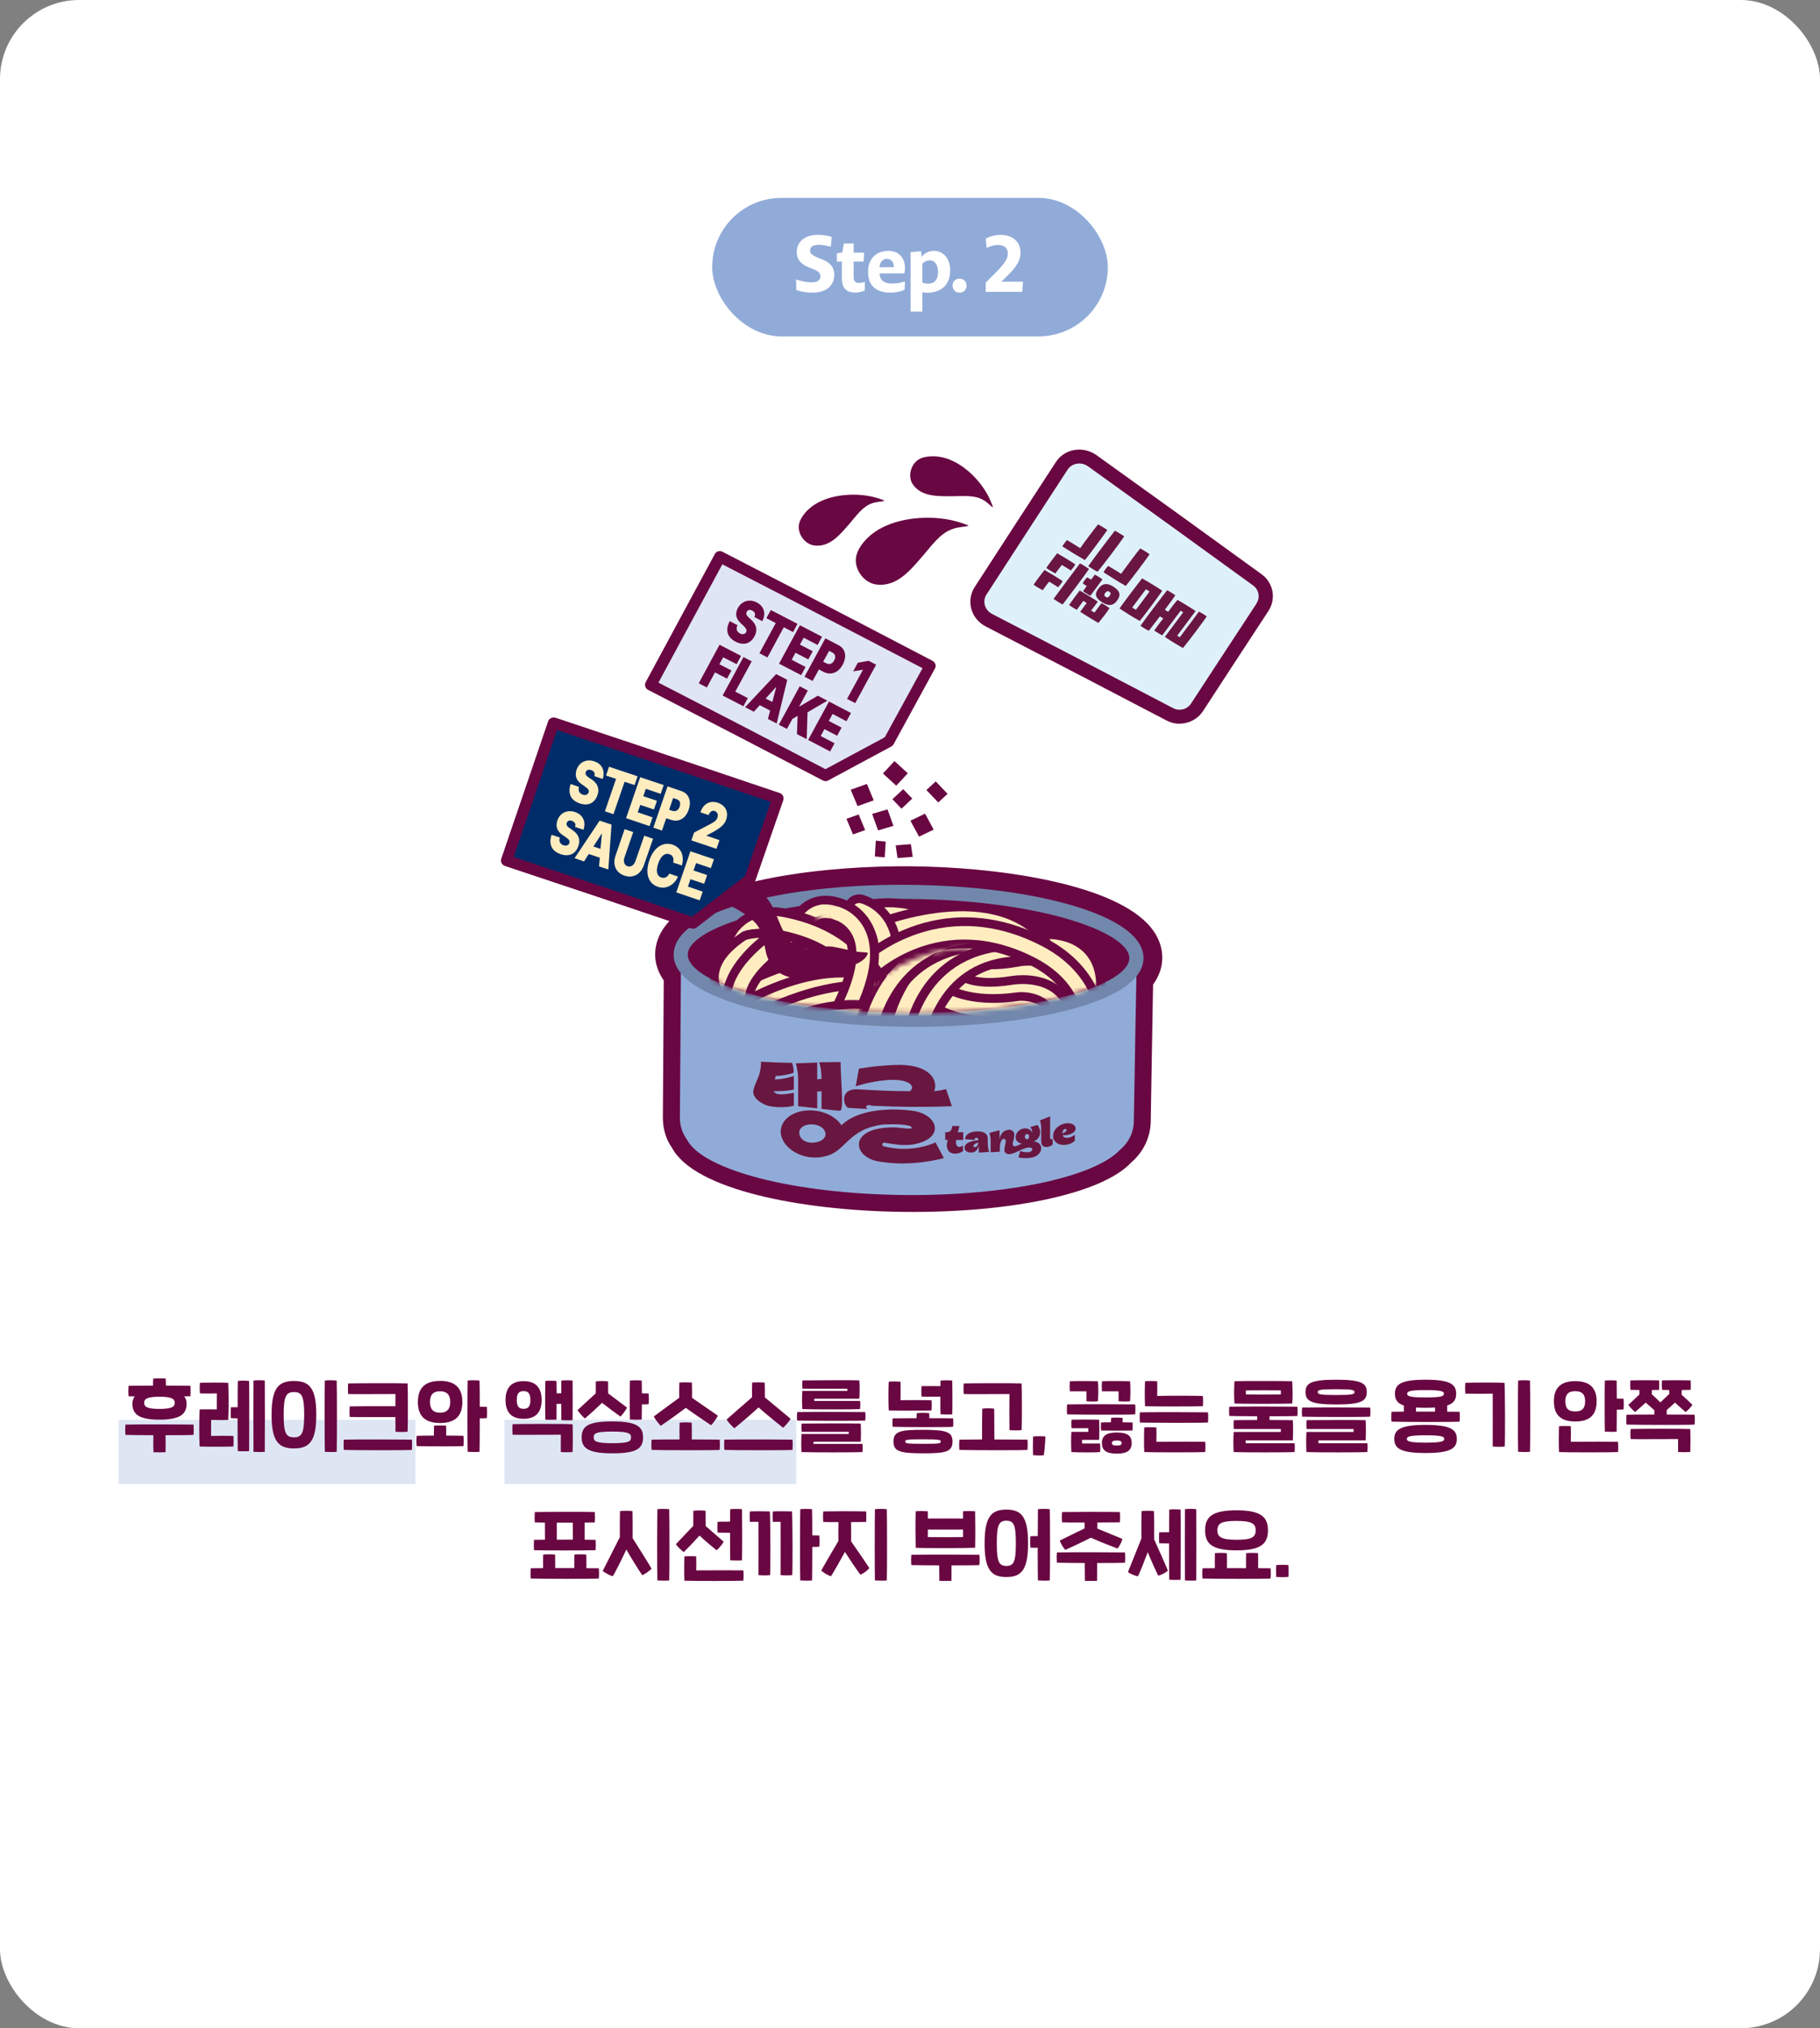<?xml version="1.0" encoding="UTF-8"?> <svg xmlns="http://www.w3.org/2000/svg" width="368" height="410" viewBox="0 0 368 410" fill="none"><rect x="0" y="0" width="368" height="410" fill="#808080" stroke="none"/><rect width="368" height="410" rx="16" fill="white"></rect><rect x="102" y="287" width="59" height="13" fill="#91ABD8" fill-opacity="0.3"></rect><rect x="24" y="287" width="60" height="13" fill="#91ABD8" fill-opacity="0.3"></rect><rect x="144" y="40" width="80" height="28" rx="14" fill="#91ABD8"></rect><path d="M168.687 55.592C168.687 57.144 167.663 59.16 164.239 59.16C163.359 59.16 162.031 59.016 161.007 58.616L160.959 56.504C162.383 56.936 163.343 57.08 164.143 57.08C165.503 57.08 165.887 56.456 165.887 55.848C165.887 55.352 165.695 54.952 164.591 54.472L163.839 54.168C161.599 53.32 161.103 52.2 161.103 50.888C161.119 49.144 162.415 47.48 165.359 47.48C166.143 47.48 167.215 47.576 168.175 47.88L167.983 49.88C166.927 49.592 166.127 49.496 165.567 49.496C164.239 49.496 163.807 50.008 163.807 50.632C163.807 51.16 164.031 51.544 165.343 52.072L166.095 52.376C168.207 53.16 168.687 54.328 168.687 55.592ZM174.845 58.728C174.221 59 173.517 59.144 172.973 59.144C171.501 59.144 170.221 58.584 170.221 56.232V52.872H169.213V51.208L170.301 51.032L170.621 49.24L172.605 49.208V51.064H174.717L174.621 52.872H172.605V55.976C172.605 56.92 173.021 57.192 173.677 57.192C173.965 57.192 174.317 57.16 174.877 56.968L174.845 58.728ZM182.908 58.584C182.044 58.968 181.004 59.16 180.108 59.16C176.716 59.16 175.516 57.368 175.516 54.888C175.516 52.424 177.084 50.712 179.612 50.712C181.676 50.712 182.988 52.04 182.988 54.28C182.988 54.552 182.956 54.904 182.86 55.272H177.852C177.868 56.6 178.716 57.32 180.348 57.32C181.1 57.32 181.932 57.224 182.988 56.904L182.908 58.584ZM180.748 53.992C180.748 52.92 180.156 52.328 179.324 52.328C178.572 52.328 177.9 52.888 177.836 54.024L180.748 53.992ZM192.117 54.696C192.117 57.336 190.581 59.176 187.381 59.176C187.061 59.176 186.757 59.128 186.501 59.048V63H184.117V50.968L186.261 50.776L186.325 51.912C187.125 51 187.925 50.712 188.821 50.712C190.677 50.712 192.117 52.136 192.117 54.696ZM189.669 55.032C189.669 53.32 188.869 52.632 188.021 52.632C187.509 52.632 186.981 52.808 186.501 53.304V57.128C186.917 57.288 187.349 57.352 187.717 57.352C188.933 57.352 189.669 56.504 189.669 55.032ZM195.428 57.768C195.428 58.568 194.868 59.16 194.004 59.16C193.172 59.16 192.612 58.552 192.612 57.72C192.612 56.92 193.156 56.328 194.036 56.328C194.868 56.328 195.428 56.92 195.428 57.768ZM206.683 59H199.307V57.128L201.355 55.08C203.531 52.92 203.787 51.96 203.787 51.24C203.787 50.152 203.035 49.512 201.803 49.512C201.163 49.512 200.443 49.656 199.483 50.12L199.323 48.2C200.395 47.672 201.403 47.48 202.347 47.48C204.907 47.48 206.347 49.064 206.347 51.016C206.347 52.328 205.883 53.592 203.851 55.592L202.491 56.936H206.859L206.683 59Z" fill="white"></path><rect width="180" height="180" transform="translate(94 78)" fill="white"></rect><path d="M195.772 106.316C195.298 106.454 193.541 106.552 192.653 106.926C190.086 107.753 188.349 110.352 186.592 112.36C184.124 115.196 181.42 118.641 177.274 118.169C174.728 117.873 172.773 115.196 173.07 112.774C173.148 112.144 173.385 111.553 173.681 110.982C174.925 108.757 177.018 107.162 179.387 106.178C181.657 105.233 184.124 104.78 186.572 104.682C188.941 104.583 191.369 104.819 193.64 105.469C193.817 105.528 195.811 106.139 195.772 106.237C195.772 106.276 195.752 106.296 195.732 106.335L195.772 106.316Z" fill="#690742"></path><path d="M200.668 102.515C200.352 102.318 199.444 101.373 198.792 101.058C197.055 100.014 194.647 100.31 192.574 100.31C189.672 100.31 186.296 100.467 184.559 97.888C183.493 96.313 184.144 93.891 185.743 92.887C186.158 92.631 186.632 92.454 187.106 92.375C189.06 92.001 191.014 92.375 192.771 93.241C194.449 94.049 195.91 95.23 197.173 96.569C198.378 97.868 199.424 99.345 200.154 100.94C200.213 101.058 200.806 102.475 200.747 102.515C200.727 102.515 200.707 102.515 200.668 102.535V102.515Z" fill="#690742"></path><path d="M178.735 101.276C178.38 101.394 177.038 101.453 176.366 101.729C174.412 102.359 173.109 104.328 171.767 105.864C169.891 108.01 167.838 110.628 164.719 110.274C162.785 110.057 161.304 108.029 161.521 106.179C161.58 105.706 161.758 105.253 161.995 104.82C162.943 103.127 164.522 101.926 166.318 101.158C168.036 100.429 169.911 100.095 171.767 100.016C173.563 99.937 175.399 100.114 177.136 100.607C177.274 100.646 178.775 101.099 178.755 101.178C178.755 101.197 178.755 101.217 178.735 101.237V101.276Z" fill="#690742"></path><path d="M254.087 121.968C248.776 130.08 246.111 134.116 240.821 142.228C240.051 143.41 238.471 143.803 237.208 143.154C222.6 135.514 215.276 131.695 200.608 124.114C199.108 123.347 198.595 121.555 199.444 120.216C205.998 110.096 209.275 105.056 215.868 94.935C216.737 93.597 218.632 93.301 219.994 94.266C233.398 103.874 240.07 108.698 253.396 118.365C254.541 119.192 254.837 120.767 254.067 121.949L254.087 121.968Z" fill="#690742"></path><path d="M238.491 146.304C237.603 146.304 236.714 146.087 235.885 145.654C221.277 138.015 213.973 134.215 199.305 126.634C197.864 125.886 196.778 124.567 196.384 123.031C195.989 121.555 196.245 119.96 197.075 118.68C203.629 108.56 206.906 103.5 213.499 93.4C214.328 92.12 215.631 91.253 217.171 90.978C218.73 90.702 220.369 91.056 221.672 91.982C235.076 101.59 241.768 106.414 255.093 116.081C257.482 117.814 258.074 121.062 256.475 123.504C251.165 131.596 248.519 135.652 243.229 143.764C242.163 145.378 240.366 146.284 238.511 146.284L238.491 146.304ZM218.336 96.589C211.683 106.591 208.386 111.651 201.852 121.771C216.598 129.194 223.922 132.994 238.55 140.633C243.703 132.62 246.368 128.564 251.599 120.57C238.373 110.982 231.68 106.158 218.336 96.589Z" fill="#690742"></path><path d="M254.087 121.968C248.776 130.08 246.111 134.116 240.821 142.228C240.051 143.41 238.471 143.803 237.208 143.154C222.6 135.514 215.276 131.695 200.608 124.114C199.108 123.347 198.595 121.555 199.444 120.216C205.998 110.096 209.275 105.056 215.868 94.935C216.737 93.597 218.632 93.301 219.994 94.266C233.398 103.874 240.07 108.698 253.396 118.365C254.541 119.192 254.837 120.767 254.067 121.949L254.087 121.968Z" fill="#DEF1FB"></path><g clip-path="url(#clip0_4001_14558)"><path d="M210.831 119.319C210.256 119.012 209.471 118.551 209 118.192C209.262 117.731 210.936 115.528 211.197 115.221C212.034 115.682 214.075 116.912 214.859 117.475C214.755 117.731 214.232 118.397 213.97 118.705C213.552 118.448 212.662 117.885 212.139 117.578C211.982 117.731 210.936 119.166 210.831 119.319ZM213.395 115.938C212.819 115.631 212.034 115.17 211.564 114.811C211.825 114.35 213.499 112.147 213.761 111.84C214.598 112.301 216.638 113.53 217.423 114.094C217.318 114.35 216.795 115.016 216.534 115.323C216.115 115.067 215.226 114.504 214.703 114.196C214.598 114.35 213.499 115.733 213.395 115.938ZM220.196 115.016C219.725 115.785 215.644 121.215 214.859 122.188C214.336 121.932 213.552 121.42 213.028 121.061C214.284 119.319 217.789 114.657 218.365 113.889C218.888 114.145 219.62 114.606 220.196 115.016ZM222.759 121.932C223.23 122.188 223.858 122.598 224.329 122.905C224.067 123.469 222.864 125.006 222.079 125.928C221.138 125.364 219.568 124.442 218.417 123.674C218.94 122.957 219.202 122.598 219.725 121.881C219.463 121.727 219.306 121.625 219.045 121.471C218.522 122.188 218.26 122.547 217.737 123.264C217.214 123.008 216.481 122.547 216.167 122.291C216.691 121.522 217.528 120.395 218.312 119.371C218.888 119.678 221.399 121.215 221.975 121.625C221.451 122.342 221.19 122.701 220.614 123.418C220.876 123.571 221.033 123.674 221.294 123.828C221.87 123.059 222.132 122.7 222.707 121.932H222.759ZM221.451 116.194C221.975 116.502 222.445 116.758 222.916 117.116C222.445 117.782 220.876 119.883 220.457 120.446C219.882 120.139 219.516 119.883 218.993 119.524C219.097 119.371 219.359 118.961 219.725 118.448C219.411 118.295 219.149 118.09 218.94 117.936C218.993 117.68 219.516 116.963 219.83 116.707C220.091 116.86 220.353 117.014 220.614 117.168C220.981 116.707 221.294 116.297 221.399 116.143L221.451 116.194ZM225.114 118.602C226.474 119.422 226.683 120.293 225.898 121.369C225.061 122.547 224.067 122.547 222.812 121.727C221.504 120.907 221.242 120.088 222.079 119.012C222.916 117.834 223.91 117.834 225.166 118.602H225.114ZM224.329 119.627C224.015 119.422 223.806 119.473 223.492 119.832C223.178 120.241 223.283 120.446 223.544 120.651C223.858 120.856 224.12 120.805 224.381 120.395C224.695 119.985 224.59 119.78 224.277 119.627H224.329Z" fill="#691740"></path><path d="M214.807 110.457C214.964 110.15 215.487 109.432 215.749 109.176C216.638 109.689 217.528 110.252 218.417 110.816C218.992 109.945 221.504 106.615 222.027 106C222.602 106.307 223.387 106.768 223.91 107.127C223.439 107.844 219.987 112.506 219.359 113.223C218.103 112.506 215.749 111.072 214.807 110.457ZM220.039 114.453C221.294 112.66 224.8 108.049 225.427 107.281C225.951 107.537 226.735 108.049 227.311 108.408C226.892 109.176 222.759 114.607 221.922 115.58C221.399 115.324 220.562 114.811 220.039 114.453ZM223.126 115.682C223.282 115.375 223.806 114.658 224.067 114.402C224.8 114.811 226.055 115.58 226.683 115.99C228.043 114.145 230.031 111.43 230.555 110.867C231.13 111.174 231.915 111.635 232.438 112.045C232.019 112.762 228.253 117.732 227.625 118.449C226.526 117.834 223.963 116.246 223.126 115.682Z" fill="#691740"></path><path d="M230.45 125.519C228.828 124.597 227.834 123.982 226.369 123.008C226.683 122.445 230.554 117.373 230.921 116.912C232.543 117.834 234.217 118.859 235.001 119.422C234.635 120.037 231.025 124.904 230.45 125.519ZM229.665 123.265C229.979 122.906 232.176 119.935 232.438 119.576C232.124 119.371 232.019 119.32 231.705 119.115C231.339 119.576 229.351 122.24 228.933 122.804C229.247 123.008 229.351 123.06 229.665 123.265ZM237.67 120.293C237.46 120.652 236.571 121.881 235.525 123.265C235.786 123.418 235.943 123.521 236.205 123.674C236.989 122.599 237.67 121.728 238.088 121.267C238.664 121.574 241.175 123.111 241.75 123.521C240.285 125.519 239.501 126.492 238.036 128.49C238.245 128.644 238.35 128.695 238.559 128.797C240.128 126.748 240.861 125.724 242.43 123.623C242.901 123.879 243.581 124.289 244 124.597C243.686 125.16 240.076 129.976 239.187 131C238.35 130.539 236.833 129.617 235.525 128.746C236.989 126.748 237.774 125.775 239.239 123.777C239.03 123.623 238.925 123.572 238.716 123.469C237.251 125.467 236.466 126.441 235.001 128.439C234.478 128.183 233.694 127.67 233.38 127.465C233.955 126.646 234.583 125.775 235.211 125.006C234.949 124.853 234.792 124.75 234.531 124.597C233.537 125.877 232.595 127.107 232.281 127.517C231.758 127.26 231.078 126.851 230.607 126.492C231.862 124.699 235.368 120.088 235.995 119.32C236.519 119.576 237.146 119.986 237.67 120.344V120.293Z" fill="#691740"></path></g><path d="M174.741 127.636C163.092 121.579 157.256 118.557 145.58 112.535C139.973 122.895 137.175 128.096 131.588 138.46C145.748 145.746 152.823 149.417 166.929 156.772C172.056 154.008 174.608 152.633 179.731 149.887C183.075 143.772 184.737 140.712 188.081 134.596C182.74 131.815 180.082 130.417 174.741 127.636Z" fill="#DFE5F4"></path><path d="M166.689 157.87C166.592 157.85 166.476 157.827 166.387 157.769C152.28 150.414 145.221 146.765 131.045 139.456C130.771 139.321 130.577 139.081 130.477 138.78C130.376 138.478 130.415 138.185 130.551 137.911C136.138 127.547 138.936 122.346 144.543 111.986C144.833 111.442 145.519 111.238 146.064 111.528C157.74 117.551 163.577 120.572 175.225 126.63L188.566 133.59C188.84 133.726 189.03 133.985 189.134 134.267C189.239 134.549 189.192 134.881 189.037 135.151L180.687 150.442C180.586 150.643 180.416 150.789 180.234 150.893L167.432 157.778C167.204 157.913 166.917 157.936 166.666 157.885L166.689 157.87ZM133.133 137.988C146.434 144.84 153.493 148.489 166.907 155.484L178.895 149.037L186.536 135.07L174.214 128.656C162.913 122.769 157.077 119.748 146.055 114.077C140.968 123.457 138.197 128.624 133.129 138.008L133.133 137.988Z" fill="#690742"></path><path d="M152.128 123.432C151.578 123.161 151.191 123.284 150.994 123.666C150.773 124.063 150.943 124.418 151.434 124.879C151.605 125.034 151.709 125.115 151.879 125.269C153.036 126.326 153.194 127.442 152.547 128.657C151.722 130.158 150.317 130.538 148.749 129.721C147.143 128.896 146.544 127.47 147.551 125.564C148.19 125.893 148.499 126.056 149.119 126.381C148.77 127.114 148.975 127.698 149.609 128.046C150.155 128.337 150.647 128.195 150.868 127.797C151.061 127.435 150.934 127.068 150.342 126.507C150.141 126.306 150.021 126.201 149.816 126.019C148.86 125.164 148.547 124.117 149.19 122.921C149.988 121.455 151.564 121.029 153.023 121.784C154.517 122.566 154.927 124.035 154.136 125.563C153.497 125.233 153.169 125.067 152.53 124.738C152.801 124.19 152.689 123.745 152.124 123.451L152.128 123.432Z" fill="#690742"></path><path d="M155.856 123.318C158.027 124.437 159.103 124.995 161.255 126.11C160.898 126.782 160.712 127.106 160.356 127.777C159.609 127.386 159.226 127.188 158.479 126.797C157.161 129.244 156.495 130.455 155.178 132.901L153.556 132.053C154.873 129.607 155.54 128.395 156.857 125.949C156.091 125.554 155.727 125.36 154.961 124.965C155.318 124.294 155.504 123.97 155.86 123.298L155.856 123.318Z" fill="#690742"></path><path d="M161.742 126.389C163.53 127.311 164.424 127.771 166.208 128.713C165.852 129.384 165.666 129.708 165.31 130.379C164.179 129.791 163.614 129.496 162.504 128.912C162.19 129.471 162.054 129.745 161.74 130.304C162.781 130.835 163.288 131.118 164.329 131.648C163.977 132.301 163.787 132.644 163.434 133.296C162.393 132.765 161.886 132.483 160.845 131.952C160.531 132.511 160.392 132.805 160.078 133.364C161.208 133.953 161.773 134.247 162.884 134.832C162.531 135.484 162.345 135.808 161.989 136.48C160.201 135.558 159.307 135.097 157.523 134.156C159.212 131.061 160.049 129.502 161.742 126.389Z" fill="#690742"></path><path d="M166.905 129.052C167.962 129.606 168.492 129.874 169.568 130.431C170.969 131.175 171.281 132.724 170.386 134.372C169.491 136.019 167.993 136.561 166.549 135.829C166.166 135.632 165.965 135.531 165.582 135.333C165.074 136.256 164.818 136.726 164.311 137.649C163.657 137.296 163.328 137.13 162.67 136.796C164.359 133.702 165.196 132.143 166.89 129.029L166.905 129.052ZM167.1 134.092C167.719 134.418 168.312 134.175 168.668 133.504C169.048 132.817 168.924 132.23 168.286 131.901C168.03 131.769 167.902 131.703 167.647 131.571C167.167 132.459 166.919 132.891 166.442 133.759C166.697 133.891 166.825 133.957 167.081 134.088L167.1 134.092Z" fill="#690742"></path><path d="M172.914 142.131C172.256 141.798 171.931 141.612 171.273 141.279C172.552 138.926 173.191 137.749 174.489 135.399C174.47 135.395 174.451 135.391 174.431 135.387C173.661 135.514 173.285 135.579 172.515 135.705C172.895 135.018 173.084 134.675 173.449 133.965C174.324 133.819 174.761 133.747 175.64 133.582C176.24 133.903 176.553 134.047 177.153 134.368C175.464 137.463 174.607 139.018 172.933 142.135L172.914 142.131Z" fill="#690742"></path><path d="M145.486 130.33C147.239 131.225 148.094 131.678 149.843 132.592C149.487 133.263 149.301 133.588 148.944 134.259C147.868 133.701 147.319 133.43 146.224 132.868C145.91 133.428 145.77 133.721 145.456 134.281C146.443 134.78 146.915 135.036 147.902 135.536C147.55 136.188 147.36 136.531 147.007 137.183C146.02 136.683 145.548 136.428 144.561 135.928C143.895 137.14 143.569 137.757 142.922 138.973C142.264 138.639 141.939 138.454 141.281 138.12C142.955 135.003 143.808 133.467 145.482 130.349L145.486 130.33Z" fill="#690742"></path><path d="M150.358 132.836C151.016 133.169 151.341 133.355 151.999 133.688C150.662 136.13 150.011 137.365 148.674 139.808C149.696 140.334 150.207 140.598 151.209 141.121C150.857 141.773 150.671 142.097 150.314 142.768C148.634 141.908 147.799 141.459 146.119 140.599C147.793 137.481 148.645 135.946 150.319 132.828L150.358 132.836Z" fill="#690742"></path><path d="M150.658 142.958C153.168 140.29 154.427 138.936 156.937 136.268C157.831 136.729 158.288 136.961 159.182 137.422C158.328 140.966 157.894 142.726 157.044 146.251C156.332 145.886 155.987 145.697 155.275 145.333C155.454 144.646 155.543 144.302 155.718 143.634C154.878 143.204 154.46 142.98 153.62 142.55C153.151 143.078 152.896 143.348 152.427 143.876C151.715 143.512 151.37 143.322 150.658 142.958ZM156.168 141.897C156.486 140.716 156.625 140.121 156.947 138.921C156.928 138.917 156.908 138.913 156.889 138.909C156.06 139.827 155.646 140.286 154.817 141.204C155.363 141.494 155.618 141.626 156.168 141.897Z" fill="#690742"></path><path d="M161.697 138.73C162.355 139.064 162.68 139.249 163.338 139.583C162.641 140.848 162.311 141.485 161.61 142.77L161.707 142.789C163.167 141.938 163.898 141.503 165.362 140.632C166.128 141.027 166.512 141.225 167.293 141.643C165.675 142.583 164.877 143.045 163.278 143.989C163.203 146.163 163.187 147.244 163.112 149.418C162.331 149 161.928 148.798 161.143 148.399C161.197 146.924 161.225 146.187 161.28 144.712C160.846 144.966 160.641 145.085 160.207 145.339C159.762 146.154 159.541 146.551 159.118 147.35C158.461 147.017 158.135 146.831 157.478 146.498C159.171 143.384 160.004 141.844 161.697 138.73Z" fill="#690742"></path><path d="M167.622 141.811C169.41 142.732 170.3 143.213 172.069 144.131C171.713 144.802 171.527 145.126 171.151 145.794C170.021 145.205 169.456 144.91 168.345 144.326C168.05 144.889 167.892 145.178 167.578 145.738C168.619 146.268 169.126 146.551 170.167 147.082C169.814 147.734 169.624 148.077 169.272 148.729C168.231 148.199 167.724 147.916 166.702 147.389C166.407 147.953 166.252 148.223 165.939 148.782C167.069 149.371 167.614 149.661 168.744 150.25C168.392 150.902 168.202 151.246 167.849 151.898C166.061 150.976 165.191 150.5 163.403 149.578C165.092 146.483 165.929 144.924 167.622 141.811Z" fill="#690742"></path><path d="M183.552 156.32C182.627 157.319 182.162 157.828 181.217 158.823C180.145 157.844 179.599 157.353 178.532 156.355C179.457 155.356 179.922 154.847 180.867 153.852C181.939 154.831 182.484 155.322 183.552 156.32Z" fill="#690742"></path><path d="M176.674 161.784C175.373 162.245 174.704 162.472 173.399 162.953C172.842 161.616 172.571 160.959 172.011 159.641C173.312 159.18 173.982 158.953 175.286 158.472C175.843 159.809 176.114 160.466 176.671 161.803L176.674 161.784Z" fill="#690742"></path><path d="M174.941 167.802C173.965 168.148 173.466 168.329 172.47 168.671C171.941 167.399 171.686 166.766 171.152 165.514C172.128 165.168 172.627 164.987 173.622 164.645C174.152 165.916 174.407 166.55 174.937 167.821L174.941 167.802Z" fill="#690742"></path><path d="M191.598 160.468C190.831 161.177 190.46 161.524 189.716 162.218C188.749 161.22 188.269 160.702 187.321 159.708C188.088 158.999 188.46 158.652 189.203 157.958C190.171 158.956 190.65 159.474 191.598 160.468Z" fill="#690742"></path><path d="M184.456 161.44C183.588 162.25 183.143 162.663 182.275 163.472C181.544 162.703 181.176 162.327 180.445 161.558C181.313 160.748 181.758 160.336 182.625 159.526C183.357 160.296 183.724 160.671 184.456 161.44Z" fill="#690742"></path><path d="M184.546 173.207C183.319 173.302 182.703 173.359 181.476 173.453C181.337 172.441 181.26 171.924 181.106 170.889C182.333 170.794 182.949 170.737 184.176 170.642C184.315 171.654 184.392 172.172 184.546 173.207Z" fill="#690742"></path><path d="M180.651 166.942C179.408 167.314 178.789 167.491 177.546 167.864C177.071 166.523 176.823 165.851 176.344 164.529C177.587 164.157 178.206 163.98 179.449 163.607C179.925 164.948 180.176 165.601 180.651 166.942Z" fill="#690742"></path><path d="M178.886 173.315C178.093 173.256 177.679 173.213 176.889 173.134C176.963 171.864 177.01 171.231 177.088 169.941C177.882 170 178.296 170.043 179.086 170.122C179.011 171.392 178.965 172.025 178.886 173.315Z" fill="#690742"></path><path d="M188.796 167.696C187.615 168.262 187.011 168.562 185.83 169.128C185.141 167.845 184.789 167.192 184.082 165.905C185.263 165.339 185.867 165.038 187.048 164.473C187.736 165.756 188.088 166.409 188.792 167.715L188.796 167.696Z" fill="#690742"></path><path d="M231.569 193.7C231.752 184.204 207.143 178.72 183.896 178.529C160.689 178.34 135.956 183.379 135.892 192.896C135.863 194.396 136.549 195.77 137.652 197.051C137.568 208.622 137.536 214.407 137.452 225.978C137.44 227.617 137.965 229.126 138.871 230.384C142.115 236.597 160.603 241.392 183.019 241.589C203.852 241.761 221.379 237.891 226.471 232.423C228.1 231.046 229.167 229.049 229.211 226.779C229.36 219.02 229.415 215.131 229.545 207.372C229.568 206.168 229.58 205.576 229.603 204.372C229.653 201.766 229.678 200.443 229.728 197.837C230.861 196.572 231.56 195.22 231.569 193.719L231.569 193.7Z" fill="#690742"></path><path d="M181.846 244.964C161.986 244.649 140.339 240.535 135.835 231.953C134.736 230.455 134.026 228.252 134.031 225.942L134.209 198.202C133.054 196.525 132.455 194.738 132.471 192.882C132.485 191.105 133.051 188.429 135.734 185.806C144.002 177.683 166.869 174.984 183.962 175.117C200.976 175.228 223.849 178.354 231.921 186.617C234.541 189.285 235.043 191.979 235.009 193.755C234.974 195.591 234.346 197.378 233.146 199.037L232.672 226.792C232.612 229.911 231.169 232.91 228.714 235.003C223.016 241.153 204.953 245.171 183.013 244.982C182.637 244.976 182.261 244.97 181.885 244.964L181.846 244.964ZM184.978 181.965L183.87 181.947C164.066 181.792 145.832 185.452 140.527 190.66C139.317 191.845 139.322 192.635 139.317 192.892C139.307 193.425 139.631 194.062 140.25 194.783L141.102 195.764L140.896 225.972C140.876 227.037 141.315 227.874 141.681 228.373C143.915 232.575 159.348 237.775 183.085 238.151C204.59 238.334 220.223 234.119 224.001 230.071C225.249 228.965 225.805 227.868 225.827 226.704L226.349 196.481L227.219 195.527C227.845 194.826 228.174 194.2 228.185 193.647C228.19 193.39 228.205 192.601 227.021 191.397C221.937 186.183 204.383 182.272 185.017 181.965L184.978 181.965Z" fill="#690742"></path><path d="M137.702 192.676C137.623 205.993 137.574 212.652 137.475 225.95C137.463 227.59 137.988 229.1 138.894 230.36C142.139 236.576 160.63 241.374 183.05 241.569C203.887 241.74 221.418 237.867 226.511 232.394C228.141 231.017 229.209 229.018 229.253 226.746C229.403 218.982 229.458 215.09 229.588 207.326C229.611 206.121 229.623 205.528 229.646 204.323C229.702 201.439 229.73 199.977 229.786 197.093C229.793 196.717 229.796 196.539 229.804 196.164C229.825 195.078 229.835 194.544 229.856 193.458C211.377 217.71 141.057 204.467 137.722 192.676L137.702 192.676Z" fill="#91ABD8"></path><path d="M182.376 207.541C159.732 207.183 136.131 201.997 136.207 192.926C136.238 191.342 136.94 189.828 138.373 188.405C144.367 182.518 162.658 178.667 183.88 178.864C184.295 178.871 184.711 178.877 185.127 178.884C205.811 179.211 223.414 183.312 229.141 189.206C230.539 190.634 231.242 192.17 231.212 193.754C231.033 203.001 206.528 207.764 183.544 207.579C183.168 207.573 182.772 207.567 182.396 207.561L182.376 207.541ZM185.072 181.735C184.676 181.729 184.26 181.722 183.844 181.716C161.316 181.518 144.935 185.954 140.373 190.457C139.505 191.315 139.053 192.159 139.058 192.951C139.014 198.318 157.247 204.628 183.56 204.707C209.83 204.924 228.258 199.095 228.342 193.709C228.357 192.917 227.938 192.059 227.083 191.194C222.715 186.708 206.944 182.081 185.052 181.735L185.072 181.735Z" fill="#7287AC"></path><mask id="mask0_4001_14558" style="mask-type:luminance" maskUnits="userSpaceOnUse" x="138" y="178" width="91" height="27"><path d="M228.661 192.64C228.531 199.429 208.979 205.056 183.577 204.847C158.156 204.619 138.466 198.721 138.517 191.911C138.567 185.122 158.399 178.331 183.9 178.561C209.4 178.791 228.81 185.852 228.68 192.641L228.661 192.64Z" fill="white"></path></mask><g mask="url(#mask0_4001_14558)"><path d="M162.45 190.423C162.094 190.417 161.739 190.352 161.405 190.209C159.814 189.611 158.996 187.881 159.561 186.271C159.685 185.957 160.789 183.093 163.763 181.739C165.16 181.11 167.485 180.595 170.55 181.789C172.16 182.426 172.957 184.235 172.313 185.843C171.669 187.452 169.853 188.252 168.242 187.614C167.613 187.387 166.121 186.791 165.437 188.418C164.918 189.653 163.716 190.423 162.431 190.403L162.45 190.423Z" fill="#690742"></path><path d="M162.502 188.706C162.344 188.703 162.205 188.681 162.048 188.619C161.341 188.351 160.98 187.576 161.231 186.869C161.315 186.613 162.188 184.396 164.484 183.347C166.081 182.622 167.902 182.651 169.905 183.434C170.612 183.722 170.953 184.517 170.683 185.223C170.392 185.929 169.594 186.252 168.887 186.004C167.61 185.49 166.502 185.453 165.624 185.833C164.347 186.405 163.806 187.779 163.806 187.799C163.597 188.368 163.056 188.695 162.482 188.686L162.502 188.706Z" fill="#FFEDC0"></path><path d="M177.18 203.198C176.092 203.181 175.034 202.591 174.48 201.575C173.16 199.164 171.07 196.623 169.043 194.951C168.205 194.266 167.307 193.6 166.348 193.032C164.195 191.734 161.72 190.766 158.803 190.067C157.562 189.771 156.162 189.492 155.129 189.692C154.453 189.82 153.814 190.125 153.311 190.552C152.325 191.385 151.924 192.721 152.275 194.05C152.718 195.716 151.716 197.438 150.045 197.885C148.373 198.352 146.65 197.337 146.207 195.671C145.227 192.002 146.408 188.209 149.244 185.806C150.572 184.682 152.19 183.918 153.938 183.571C156.183 183.133 158.372 183.563 160.244 184.008C163.811 184.836 166.876 186.05 169.616 187.693C170.83 188.424 171.981 189.272 173.053 190.158C175.684 192.333 178.277 195.495 179.98 198.583C180.822 200.097 180.251 202.003 178.731 202.848C178.231 203.116 177.694 203.246 177.16 203.237L177.18 203.198Z" fill="#690742"></path><path d="M177.215 201.424C176.74 201.416 176.29 201.172 176.06 200.733C174.626 198.103 172.42 195.421 170.198 193.588C169.223 192.782 168.247 192.095 167.288 191.507C164.959 190.106 162.325 189.076 159.212 188.335C157.714 187.995 156.136 187.673 154.785 187.928C153.792 188.129 152.893 188.55 152.149 189.17C150.64 190.449 150.027 192.493 150.544 194.477C150.728 195.191 150.298 195.935 149.582 196.121C148.846 196.306 148.122 195.88 147.918 195.166C147.123 192.17 148.072 189.084 150.386 187.107C151.473 186.176 152.811 185.546 154.262 185.253C156.169 184.889 158.122 185.276 159.817 185.678C163.206 186.464 166.095 187.616 168.659 189.158C169.735 189.808 170.809 190.576 171.881 191.462C174.357 193.497 176.775 196.459 178.382 199.388C178.746 200.046 178.493 200.871 177.853 201.217C177.633 201.332 177.414 201.387 177.176 201.383L177.215 201.424Z" fill="#FFEDC0"></path><path d="M159.685 215.17C158.181 215.146 156.876 214.039 156.648 212.515C156.384 210.793 157.562 209.193 159.289 208.944C175.903 206.367 183.286 202.181 186.551 199.094C188.163 197.56 188.799 195.339 188.248 193.099C187.679 190.78 185.97 189.035 183.726 188.407C167.423 183.98 146.467 207.752 146.245 207.985C145.092 209.29 143.11 209.436 141.806 208.289C140.501 207.143 140.361 205.186 141.494 203.881C142.465 202.772 165.283 176.838 185.365 182.352C189.776 183.548 193.192 187.077 194.314 191.557C195.417 195.998 194.123 200.518 190.818 203.624C185.135 209.003 174.829 212.865 160.2 215.119C160.021 215.156 159.843 215.153 159.665 215.15L159.685 215.17Z" fill="#690742"></path><path d="M159.719 213.376C159.066 213.366 158.501 212.883 158.414 212.23C158.31 211.497 158.818 210.795 159.552 210.688C173.269 208.577 182.756 205.096 187.774 200.378C189.87 198.397 190.697 195.528 189.979 192.673C189.244 189.719 187.089 187.493 184.195 186.716C166.809 181.915 145.103 206.586 144.88 206.84C144.395 207.404 143.522 207.47 142.978 206.967C142.413 206.484 142.35 205.634 142.856 205.07C143.786 203.998 165.916 178.92 184.917 184.101C188.757 185.15 191.63 188.098 192.604 192.024C193.561 195.83 192.458 199.703 189.617 202.343C184.195 207.469 174.209 211.159 159.957 213.36C159.877 213.359 159.798 213.377 159.719 213.376Z" fill="#FFEDC0"></path><path d="M173.769 197.6C173.373 197.594 172.98 197.41 172.709 197.089C167.643 190.652 153.017 194.417 152.878 194.454C152.141 194.66 151.377 194.212 151.193 193.477C151.009 192.742 151.439 191.996 152.176 191.79C152.853 191.603 168.713 187.522 174.881 195.361C175.344 195.963 175.249 196.832 174.646 197.298C174.384 197.511 174.066 197.605 173.769 197.6Z" fill="#FFEDC0"></path><path d="M170.273 200.28C169.798 200.272 169.305 200.146 168.855 199.901C161.308 195.882 151.14 199.518 151.04 199.556C149.405 200.143 147.599 199.323 147.016 197.691C146.433 196.059 147.26 194.252 148.895 193.664C149.413 193.475 161.834 189.024 171.831 194.349C173.36 195.165 173.938 197.054 173.117 198.584C172.542 199.663 171.422 200.279 170.293 200.261L170.273 200.28Z" fill="#690742"></path><path d="M173.734 199.356C172.823 199.341 171.92 198.931 171.321 198.17C167.725 193.624 156.844 195.229 153.322 196.162C151.63 196.609 149.927 195.613 149.484 193.925C149.04 192.257 150.043 190.533 151.715 190.085C153.506 189.6 169.48 185.664 176.246 194.275C177.309 195.636 177.073 197.61 175.707 198.676C175.124 199.141 174.407 199.367 173.714 199.356L173.734 199.356Z" fill="#690742"></path><path d="M170.273 200.28C169.798 200.272 169.305 200.146 168.855 199.901C161.308 195.882 151.14 199.518 151.04 199.556C149.405 200.143 147.599 199.323 147.016 197.691C146.433 196.059 147.26 194.252 148.895 193.664C149.413 193.475 161.834 189.024 171.831 194.349C173.36 195.165 173.938 197.054 173.117 198.584C172.542 199.663 171.422 200.279 170.293 200.261L170.273 200.28Z" fill="#FFEDC0"></path><path d="M219.992 205.422C219.834 205.419 219.656 205.416 219.498 205.374C217.783 205.071 216.666 203.454 216.956 201.742C217.308 199.834 217.437 197.251 216.119 195.789C214.781 194.327 212.191 194.227 211.28 194.271C205.438 194.533 201.422 193.462 199.172 191.097C197.659 189.514 197.239 187.652 197.361 186.431C197.512 184.717 198.981 183.438 200.779 183.585C202.398 183.729 203.6 185.051 203.63 186.63C203.859 187.048 205.518 188.239 210.885 188.01C211.341 187.958 217.048 187.516 220.732 191.483C223.214 194.147 224.032 197.968 223.149 202.789C222.882 204.324 221.516 205.407 219.993 205.382L219.992 205.422Z" fill="#690742"></path><path d="M220.026 203.647C220.026 203.647 219.888 203.645 219.809 203.624C219.079 203.494 218.578 202.795 218.711 202.067C219.309 198.702 218.882 196.189 217.408 194.587C215.178 192.183 211.155 192.533 211.116 192.513C205.888 192.725 202.343 191.859 200.441 189.875C198.986 188.351 199.095 186.774 199.098 186.597C199.172 185.848 199.835 185.346 200.566 185.377C201.297 185.448 201.839 186.069 201.786 186.798C201.785 186.857 201.813 187.45 202.454 188.091C203.231 188.834 205.345 190.052 210.909 189.826C211.048 189.828 216.202 189.338 219.363 192.724C221.438 194.967 222.107 198.254 221.334 202.524C221.222 203.173 220.639 203.657 219.987 203.647L220.026 203.647Z" fill="#FFEDC0"></path><path d="M141.184 210.348C140.273 210.333 139.39 209.943 138.79 209.182C137.707 207.841 137.923 205.867 139.27 204.782C140.175 204.045 161.803 186.975 182.441 193.849C184.094 194.389 184.971 196.163 184.405 197.814C183.839 199.466 182.08 200.347 180.427 199.787C162.977 193.972 143.378 209.493 143.197 209.648C142.593 210.133 141.876 210.359 141.184 210.348Z" fill="#690742"></path><path d="M141.216 208.573C140.82 208.566 140.447 208.402 140.176 208.061C139.712 207.48 139.808 206.631 140.391 206.166C141.275 205.448 162.141 188.971 181.876 195.537C182.584 195.766 182.966 196.544 182.734 197.252C182.503 197.96 181.724 198.343 181.015 198.114C162.658 191.986 142.294 208.115 142.093 208.29C141.831 208.503 141.532 208.597 141.216 208.592L141.216 208.573Z" fill="#FFEDC0"></path><path d="M144.92 211.919C143.733 211.9 142.598 211.21 142.105 210.036C141.612 208.901 141.856 207.541 142.705 206.626C144.2 205.01 162.707 191.708 177.908 197.071C179.54 197.65 180.397 199.443 179.812 201.074C179.226 202.705 177.448 203.566 175.796 202.986C163.761 198.722 148.26 210.174 147.175 211.006C146.892 211.278 146.551 211.51 146.153 211.662C145.754 211.814 145.336 211.906 144.921 211.899L144.92 211.919Z" fill="#690742"></path><path d="M144.953 210.124C144.438 210.116 143.949 209.811 143.741 209.314C143.532 208.816 143.643 208.224 144.006 207.835C145.239 206.51 163.104 193.726 177.323 198.758C178.031 199.007 178.393 199.784 178.142 200.492C177.891 201.2 177.111 201.563 176.403 201.314C163.285 196.675 146.795 209.046 145.971 209.705C145.849 209.842 145.689 209.958 145.489 210.034C145.31 210.11 145.131 210.147 144.953 210.144L144.953 210.124Z" fill="#FFEDC0"></path><path d="M144.29 216.273C143.379 216.259 142.496 215.849 141.897 215.108C140.813 213.766 141.029 211.793 142.376 210.707C143.281 209.971 164.889 192.9 185.527 199.794C187.16 200.334 188.057 202.108 187.491 203.759C186.925 205.411 185.166 206.292 183.513 205.732C166.161 199.938 146.504 215.419 146.303 215.574C145.7 216.039 144.983 216.284 144.29 216.273Z" fill="#690742"></path><path d="M144.322 214.498C143.926 214.492 143.553 214.328 143.282 213.987C142.818 213.406 142.913 212.557 143.497 212.092C144.381 211.374 165.247 194.896 184.962 201.482C185.67 201.711 186.051 202.489 185.82 203.197C185.589 203.905 184.809 204.288 184.101 204.059C165.783 197.951 145.4 214.041 145.199 214.216C144.937 214.429 144.638 214.523 144.322 214.518L144.322 214.498Z" fill="#FFEDC0"></path><path d="M210.175 216.695C210.017 216.692 209.859 216.69 209.681 216.647C207.965 216.343 206.828 214.725 207.138 213.011C207.36 211.711 207.216 210.978 206.983 210.737C206.711 210.437 205.922 210.306 205.446 210.337C193.06 212.154 187.345 207.717 186.721 207.213C185.396 206.105 185.216 204.127 186.33 202.802C187.423 201.496 189.367 201.29 190.713 202.358C190.869 202.479 195.146 205.511 204.754 204.104C205.309 204.034 209.096 203.739 211.598 206.446C212.781 207.709 214.043 210.06 213.333 214.079C213.066 215.615 211.699 216.699 210.176 216.675L210.175 216.695Z" fill="#690742"></path><path d="M210.21 214.94C210.21 214.94 210.072 214.938 209.992 214.937C209.243 214.806 208.742 214.087 208.875 213.338C209.185 211.604 208.991 210.336 208.293 209.574C207.265 208.47 205.342 208.618 205.322 208.617C193.391 210.343 188.087 206.088 187.853 205.887C187.269 205.403 187.186 204.533 187.673 203.948C188.159 203.363 189.031 203.297 189.616 203.761C189.714 203.842 194.397 207.434 204.998 205.865C205.196 205.849 208.33 205.543 210.309 207.669C211.628 209.094 212.064 211.156 211.598 213.796C211.486 214.467 210.883 214.951 210.21 214.94Z" fill="#FFEDC0"></path><path d="M216.661 207.215C215.236 207.193 213.988 206.204 213.658 204.776C212.418 199.204 208.055 199.609 206.725 199.844C195.859 201.804 191.232 198.391 190.744 198.008C189.399 196.919 189.199 194.94 190.274 193.594C191.349 192.268 193.273 192.042 194.62 193.051C194.815 193.192 197.947 195.06 205.555 193.681C210.126 192.726 217.774 194.489 219.782 203.393C220.166 205.078 219.084 206.76 217.394 207.148C217.156 207.204 216.898 207.239 216.64 207.235L216.661 207.215Z" fill="#690742"></path><path d="M216.715 205.461C216.102 205.451 215.536 205.027 215.389 204.392C213.711 196.853 207.157 197.954 206.401 198.12C196.13 199.972 192.034 196.763 191.858 196.641C191.273 196.157 191.17 195.306 191.657 194.701C192.124 194.095 192.997 194.01 193.582 194.475C193.66 194.535 197.118 196.983 205.879 195.403C209.258 194.686 216.212 195.509 218.074 203.783C218.238 204.517 217.768 205.26 217.033 205.426C216.914 205.444 216.814 205.463 216.715 205.461Z" fill="#FFEDC0"></path><path d="M214.466 210.328C212.784 210.301 211.404 208.956 211.397 207.257C211.356 205.222 210.597 204.577 210.343 204.376C208.979 203.248 206.304 203.383 205.47 203.507C193.696 205.393 189.922 200.849 189.287 199.91C188.305 198.492 188.679 196.522 190.102 195.557C191.486 194.611 193.361 194.898 194.366 196.218C194.579 196.419 196.954 198.551 204.46 197.308C205.016 197.218 210.516 196.358 214.336 199.501C215.817 200.73 217.613 203.05 217.674 207.12C217.701 208.859 216.308 210.279 214.585 210.311L214.466 210.309L214.466 210.328Z" fill="#690742"></path><path d="M214.501 208.574C213.768 208.562 213.166 207.98 213.14 207.228C213.118 205.311 212.55 203.938 211.439 203.011C209.139 201.117 205.207 201.765 205.147 201.784C194.225 203.546 191.037 199.404 190.71 198.925C190.286 198.305 190.441 197.438 191.063 197.013C191.685 196.588 192.533 196.74 192.957 197.34C193.054 197.46 195.649 200.525 204.684 199.069C204.863 199.033 209.888 198.184 213.162 200.885C214.917 202.316 215.826 204.445 215.873 207.173C215.879 207.924 215.273 208.567 214.52 208.574L214.481 208.574L214.501 208.574Z" fill="#FFEDC0"></path><path d="M211.108 213.185C210.95 213.182 210.792 213.18 210.614 213.138C208.898 212.833 207.761 211.215 208.071 209.502C208.293 208.202 208.149 207.468 207.916 207.228C207.645 206.927 206.835 206.815 206.38 206.828C193.974 208.604 188.258 204.226 187.654 203.703C186.329 202.596 186.149 200.617 187.263 199.292C188.357 197.986 190.32 197.78 191.646 198.848C191.822 198.97 196.08 201.981 205.687 200.594C206.242 200.524 210.028 200.249 212.531 202.936C213.714 204.199 214.975 206.57 214.266 210.569C213.999 212.105 212.632 213.19 211.109 213.165L211.108 213.185Z" fill="#690742"></path><path d="M211.143 211.431C211.143 211.431 211.004 211.429 210.925 211.428C210.175 211.297 209.674 210.577 209.807 209.829C210.117 208.095 209.924 206.807 209.226 206.045C208.198 204.922 206.275 205.089 206.255 205.088C194.304 206.814 189.001 202.54 188.787 202.358C188.202 201.875 188.12 201.004 188.606 200.419C189.092 199.834 189.945 199.749 190.549 200.232C190.647 200.313 195.33 203.886 205.931 202.336C206.13 202.3 209.263 202.014 211.242 204.141C212.561 205.565 212.997 207.627 212.531 210.268C212.419 210.938 211.816 211.422 211.143 211.411L211.143 211.431Z" fill="#FFEDC0"></path><path d="M185.625 212.201C185.467 212.199 185.309 212.196 185.132 212.154C183.416 211.85 182.28 210.234 182.589 208.522C183.831 201.497 190.528 188.522 207.003 188.786C207.3 188.79 207.597 188.795 207.893 188.8C209.633 188.887 210.97 190.349 210.878 192.064C210.786 193.779 209.315 195.176 207.596 195.05C207.359 195.046 207.121 195.043 206.884 195.039C191.576 194.794 188.892 208.978 188.781 209.588C188.515 211.123 187.149 212.206 185.626 212.182L185.625 212.201Z" fill="#690742"></path><path d="M185.659 210.446C185.659 210.446 185.52 210.444 185.441 210.442C184.692 210.312 184.191 209.613 184.324 208.846C184.347 208.649 187.824 190.254 206.95 190.56C207.227 190.564 207.504 190.569 207.801 190.573C208.552 190.605 209.153 191.246 209.119 191.995C209.084 192.765 208.458 193.445 207.669 193.314C190.151 192.698 187.158 208.615 187.026 209.303C186.914 209.973 186.311 210.456 185.639 210.446L185.659 210.446Z" fill="#FFEDC0"></path><path d="M181.281 212.542C181.182 212.54 181.083 212.538 180.984 212.537C179.266 212.351 178.03 210.812 178.22 209.099C179.103 201.182 185.878 186.119 205.232 185.798C206.854 185.785 208.391 187.151 208.418 188.868C208.444 190.605 207.053 192.023 205.331 192.054C186.748 192.368 184.551 209.082 184.459 209.791C184.27 211.406 182.882 212.587 181.28 212.561L181.281 212.542Z" fill="#690742"></path><path d="M181.314 210.786C181.314 210.786 181.235 210.785 181.175 210.784C180.425 210.712 179.884 210.033 179.958 209.265C179.962 209.048 182.599 187.92 205.239 187.534C205.93 187.604 206.632 188.128 206.637 188.878C206.643 189.628 206.037 190.269 205.285 190.277C185.099 190.624 182.776 208.797 182.682 209.565C182.609 210.274 181.986 210.797 181.294 210.786L181.314 210.786Z" fill="#FFEDC0"></path><path d="M209.494 194.641C208.623 194.627 207.758 194.257 207.158 193.535C198.656 183.502 177.558 192.328 177.338 192.403C175.741 193.09 173.894 192.348 173.211 190.754C172.529 189.159 173.277 187.311 174.874 186.624C175.912 186.185 200.444 175.891 211.949 189.455C213.072 190.779 212.896 192.756 211.567 193.882C210.964 194.387 210.226 194.633 209.474 194.621L209.494 194.641Z" fill="#690742"></path><path d="M209.529 192.886C209.153 192.88 208.76 192.715 208.508 192.394C199.153 181.324 176.894 190.677 176.654 190.792C175.975 191.098 175.15 190.768 174.846 190.07C174.543 189.371 174.875 188.564 175.574 188.258C176.572 187.818 199.949 178.007 210.622 190.604C211.106 191.187 211.03 192.058 210.446 192.544C210.184 192.777 209.846 192.871 209.529 192.866L209.529 192.886Z" fill="#FFEDC0"></path><path d="M173.946 209.924C173.433 209.916 172.903 209.77 172.434 209.506C170.951 208.635 170.435 206.715 171.312 205.231C176.697 196.014 176.27 191.474 175.517 189.569C174.707 187.526 172.961 186.986 172.883 186.945C171.254 186.446 170.28 184.735 170.746 183.107C171.211 181.459 172.848 180.48 174.498 180.9C174.969 181.026 179.229 182.218 181.229 187.04C183.418 192.278 181.901 199.448 176.679 208.372C176.087 209.387 175.011 209.942 173.906 209.924L173.946 209.924Z" fill="#690742"></path><path d="M173.981 208.148C173.745 208.145 173.529 208.082 173.315 207.96C172.652 207.575 172.431 206.744 172.818 206.08C178.341 196.63 178.202 191.484 177.109 188.806C175.941 185.969 173.47 185.26 173.372 185.238C172.646 185.03 172.207 184.293 172.398 183.567C172.589 182.841 173.327 182.4 174.053 182.589C174.21 182.631 177.898 183.616 179.595 187.703C181.556 192.405 180.069 199.062 175.158 207.458C174.893 207.907 174.435 208.156 173.942 208.148L173.981 208.148Z" fill="#FFEDC0"></path><path d="M219.904 212.139C219.666 212.135 219.41 212.111 219.173 212.048C217.499 211.626 216.482 209.911 216.91 208.239C217.337 206.586 217.095 204.765 216.222 202.776C214.513 198.955 211.154 196.59 208.664 195.286C190.377 185.749 177.827 198.25 177.705 198.386C176.474 199.631 174.494 199.658 173.27 198.453C172.026 197.248 172.005 195.253 173.216 194.027C173.377 193.872 189.177 178.065 211.581 189.723C216.422 192.25 220.015 195.883 221.952 200.201C223.433 203.504 223.788 206.729 222.997 209.778C222.633 211.215 221.329 212.162 219.904 212.139Z" fill="#690742"></path><path d="M219.939 210.384C219.84 210.382 219.721 210.38 219.623 210.339C218.894 210.149 218.433 209.411 218.625 208.663C219.159 206.617 218.885 204.4 217.841 202.051C215.923 197.773 212.231 195.165 209.487 193.718C190.022 183.567 176.583 197.004 176.441 197.16C175.916 197.705 175.045 197.711 174.5 197.188C173.956 196.666 173.953 195.797 174.478 195.252C174.619 195.096 189.512 180.219 210.76 191.288C215.249 193.632 218.571 196.965 220.356 200.926C221.667 203.851 221.989 206.682 221.304 209.358C221.134 209.988 220.572 210.394 219.939 210.384Z" fill="#FFEDC0"></path><path d="M147.796 203.407C147.045 203.395 146.279 203.106 145.676 202.584C144.471 201.499 143.208 199.25 143.637 196.496C144.268 192.403 148.254 188.739 155.775 185.289C157.351 184.565 159.217 185.246 159.938 186.835C160.659 188.405 159.952 190.268 158.376 190.972C150.835 194.422 149.957 196.912 149.849 197.364C149.784 197.699 149.898 197.917 149.995 198.037C151.278 199.202 151.32 201.136 150.149 202.399C149.523 203.079 148.666 203.421 147.777 203.406L147.796 203.407Z" fill="#690742"></path><path d="M147.751 201.631C147.435 201.626 147.121 201.502 146.868 201.281C146.149 200.639 145.034 198.964 145.392 196.761C145.932 193.338 149.673 190.025 156.516 186.88C157.213 186.575 158.019 186.864 158.342 187.56C158.665 188.236 158.353 189.059 157.654 189.383C149.915 192.908 148.358 195.743 148.114 197.12C147.892 198.418 148.707 199.22 148.726 199.24C149.27 199.762 149.293 200.63 148.788 201.174C148.506 201.465 148.127 201.617 147.752 201.611L147.751 201.631Z" fill="#FFEDC0"></path><path d="M150.026 208.43C148.959 208.412 147.922 207.844 147.348 206.849C142.567 198.372 151.919 189.963 158.196 186.317C159.695 185.453 161.603 185.957 162.484 187.45C163.345 188.943 162.834 190.847 161.355 191.731C161.234 191.808 149.954 198.687 152.823 203.761C153.664 205.273 153.133 207.178 151.615 208.021C151.115 208.309 150.559 208.438 150.026 208.43Z" fill="#690742"></path><path d="M150.06 206.676C149.586 206.668 149.136 206.424 148.887 205.986C143.744 196.873 158.456 188.216 159.075 187.851C159.735 187.487 160.58 187.698 160.963 188.354C161.346 189.011 161.113 189.855 160.473 190.239C160.333 190.316 147.48 197.899 151.304 204.664C151.687 205.321 151.433 206.165 150.774 206.529C150.554 206.664 150.316 206.719 150.079 206.715L150.06 206.676Z" fill="#FFEDC0"></path><mask id="mask1_4001_14558" style="mask-type:luminance" maskUnits="userSpaceOnUse" x="154" y="182" width="33" height="24"><path d="M154.365 182.466C155.374 186.666 155.868 188.786 156.877 192.986C165.075 197.993 169.183 200.487 177.361 205.513C180.847 203.24 182.61 202.104 186.097 199.831C178.034 192.932 173.983 189.492 165.9 182.612C161.29 182.538 158.976 182.5 154.345 182.465L154.365 182.466Z" fill="white"></path></mask><g mask="url(#mask1_4001_14558)"><path d="M177.183 203.198C176.094 203.18 175.036 202.591 174.481 201.575C173.161 199.164 171.071 196.623 169.044 194.952C168.205 194.267 167.307 193.601 166.348 193.032C164.195 191.734 161.719 190.766 158.803 190.067C157.561 189.771 156.161 189.491 155.128 189.692C154.452 189.819 153.813 190.125 153.31 190.551C152.324 191.384 151.923 192.72 152.274 194.049C152.718 195.714 151.715 197.436 150.044 197.883C148.373 198.349 146.65 197.334 146.206 195.668C145.226 192 146.406 188.208 149.242 185.806C150.57 184.682 152.188 183.919 153.937 183.572C156.182 183.134 158.371 183.565 160.243 184.009C163.81 184.837 166.876 186.051 169.616 187.695C170.83 188.425 171.981 189.273 173.054 190.159C175.685 192.334 178.278 195.496 179.982 198.584C180.824 200.098 180.254 202.004 178.733 202.848C178.233 203.116 177.696 203.246 177.162 203.237L177.183 203.198Z" fill="#690742"></path><path d="M177.217 201.423C176.742 201.416 176.291 201.172 176.062 200.733C174.627 198.103 172.421 195.421 170.198 193.588C169.224 192.783 168.247 192.096 167.288 191.507C164.958 190.107 162.325 189.077 159.211 188.336C157.713 187.995 156.135 187.674 154.784 187.928C153.791 188.129 152.892 188.549 152.148 189.169C150.639 190.448 150.026 192.492 150.543 194.475C150.728 195.189 150.298 195.933 149.582 196.119C148.846 196.304 148.121 195.878 147.917 195.164C147.122 192.169 148.071 189.084 150.385 187.107C151.472 186.176 152.81 185.546 154.26 185.254C156.168 184.89 158.12 185.277 159.815 185.679C163.206 186.465 166.094 187.617 168.658 189.16C169.735 189.809 170.809 190.577 171.881 191.463C174.357 193.498 176.776 196.46 178.384 199.389C178.748 200.046 178.494 200.871 177.854 201.217C177.634 201.331 177.416 201.387 177.178 201.383L177.217 201.423Z" fill="#FFEDC0"></path></g><path d="M149.75 188.383C149.75 188.383 152.916 187.426 155.639 187.885C155.481 186.816 155.412 186.281 155.274 185.212C155.274 185.212 151.785 186.519 151.685 186.577C151.585 186.615 149.75 188.383 149.75 188.383Z" fill="#FFEDC0"></path><path d="M149.569 188.568C149.569 188.568 150.168 188.262 150.705 188.132C150.511 187.932 150.414 187.832 150.239 187.632C149.996 187.943 149.855 188.079 149.612 188.391C149.61 188.47 149.609 188.509 149.588 188.568L149.569 188.568Z" fill="#EEE0CF"></path><path d="M150.453 190.109C150.453 190.109 152.846 189.218 156.123 189.725C156.414 188.998 156.56 188.645 156.87 187.938C156.87 187.938 153.475 187.409 150.709 188.136C150.614 188.925 150.547 189.32 150.453 190.109Z" fill="#690742"></path><path d="M169.437 210.613C168.924 210.605 168.394 210.478 167.925 210.194C166.422 209.323 165.925 207.423 166.802 205.919C172.188 196.703 171.741 192.162 171.007 190.259C170.197 188.215 168.451 187.675 168.392 187.654C166.763 187.175 165.789 185.444 166.254 183.816C166.72 182.168 168.357 181.189 170.007 181.61C170.478 181.735 174.739 182.927 176.76 187.73C178.95 192.968 177.432 200.138 172.23 209.061C171.638 210.077 170.562 210.631 169.457 210.613L169.437 210.613Z" fill="#690742"></path><path d="M169.472 208.857C169.236 208.854 169.02 208.791 168.805 208.669C168.142 208.284 167.921 207.453 168.308 206.789C173.812 197.339 173.673 192.193 172.58 189.515C171.411 186.678 168.959 185.989 168.841 185.947C168.115 185.739 167.676 185.002 167.867 184.276C168.058 183.55 168.796 183.109 169.522 183.298C169.679 183.34 173.368 184.306 175.086 188.393C177.048 193.095 175.561 199.752 170.668 208.167C170.404 208.616 169.945 208.865 169.452 208.857L169.472 208.857Z" fill="#FFEDC0"></path><mask id="mask2_4001_14558" style="mask-type:luminance" maskUnits="userSpaceOnUse" x="163" y="181" width="8" height="6"><path d="M170.174 182.714C169.353 184.28 168.962 185.063 168.141 186.628C166.904 186.115 166.276 185.848 165.038 185.335C164.246 184.315 163.84 183.815 163.048 182.796C164.757 182.39 165.593 182.186 167.302 181.779C168.443 182.153 169.014 182.34 170.155 182.714L170.174 182.714Z" fill="white"></path></mask><g mask="url(#mask2_4001_14558)"><path d="M162.502 188.705C162.344 188.703 162.206 188.681 162.049 188.619C161.341 188.371 160.979 187.595 161.23 186.869C161.272 186.751 162.252 184.122 164.942 183.158C166.437 182.63 168.098 182.736 169.906 183.436C170.613 183.704 170.974 184.499 170.684 185.205C170.393 185.911 169.595 186.254 168.907 185.986C167.728 185.533 166.701 185.437 165.864 185.739C164.429 186.249 163.846 187.78 163.826 187.779C163.618 188.329 163.077 188.675 162.503 188.666L162.502 188.705Z" fill="#FFEDC0"></path></g><mask id="mask3_4001_14558" style="mask-type:luminance" maskUnits="userSpaceOnUse" x="153" y="201" width="27" height="11"><path d="M179.868 202.737C179.868 202.737 177.927 208.003 177.891 210.967C169.476 210.989 165.278 211 156.861 211.062C155.457 208.885 154.745 207.806 153.321 205.629C155.068 204.333 155.951 203.695 157.698 202.418C162.876 201.85 165.456 201.556 170.614 201.006C174.304 201.698 176.159 202.045 179.848 202.756L179.868 202.737Z" fill="white"></path></mask><g mask="url(#mask3_4001_14558)"><path d="M147.465 218.221C146.277 218.201 145.142 217.511 144.649 216.338C144.156 215.204 144.399 213.845 145.248 212.93C146.744 211.314 165.249 198.022 180.433 203.405C182.065 203.984 182.922 205.776 182.337 207.406C181.752 209.037 179.954 209.897 178.322 209.317C166.304 205.053 150.804 216.497 149.719 217.329C149.437 217.601 149.096 217.832 148.697 217.984C148.298 218.135 147.881 218.227 147.465 218.221Z" fill="#690742"></path><path d="M147.497 216.445C146.982 216.437 146.493 216.133 146.285 215.635C146.076 215.138 146.186 214.546 146.55 214.157C147.783 212.833 165.646 200.078 179.828 205.091C180.536 205.34 180.898 206.116 180.647 206.824C180.396 207.531 179.617 207.894 178.909 207.645C165.808 203.026 149.319 215.368 148.495 216.007C148.374 216.143 148.213 216.259 148.014 216.335C147.834 216.411 147.655 216.448 147.477 216.445L147.497 216.445Z" fill="#FFEDC0"></path></g><mask id="mask4_4001_14558" style="mask-type:luminance" maskUnits="userSpaceOnUse" x="171" y="191" width="26" height="20"><path d="M175.899 199.398C175.899 199.398 184.208 191.184 196.883 191.704C189.422 199.043 185.691 202.733 178.249 210.092C175.589 209.497 174.249 209.199 171.589 208.623C173.301 204.941 174.167 203.08 175.899 199.398Z" fill="white"></path></mask><g mask="url(#mask4_4001_14558)"><path d="M175.572 212.736C175.473 212.734 175.374 212.732 175.275 212.731C173.558 212.545 172.32 211.006 172.511 209.293C173.392 201.377 180.147 186.316 199.503 185.978C201.261 186.124 202.663 187.331 202.69 189.047C202.717 190.784 201.325 192.201 199.603 192.233C181.018 192.564 178.823 209.257 178.75 209.986C178.561 211.6 177.174 212.781 175.572 212.755L175.572 212.736Z" fill="#690742"></path><path d="M175.605 210.981C175.605 210.981 175.526 210.98 175.467 210.979C174.716 210.907 174.175 210.228 174.249 209.46C174.273 209.243 176.868 188.117 199.53 187.714C200.281 187.746 200.923 188.308 200.929 189.058C200.935 189.808 200.329 190.449 199.577 190.457C179.389 190.821 177.087 208.993 176.993 209.76C176.92 210.469 176.297 210.992 175.605 210.981Z" fill="#FFEDC0"></path></g><path d="M177.021 197.064C176.965 197.97 176.956 198.403 176.899 199.31C177.448 198.53 177.732 198.12 178.3 197.34C177.789 197.234 177.533 197.17 177.021 197.064Z" fill="#690742"></path></g><path d="M169.973 214.682C168.505 214.682 167.037 214.736 165.623 214.736C165.949 215.548 166.112 216.956 166.112 218.093C165.84 218.093 165.514 218.147 165.242 218.201C165.242 217.064 165.242 215.927 165.242 214.79C163.774 214.844 162.361 214.898 160.893 214.952C161.219 215.873 161.436 217.389 161.382 218.742C161.382 220.367 161.382 221.991 161.382 223.615C162.687 223.778 163.937 223.886 165.242 224.048C165.242 222.911 165.242 221.774 165.242 220.637C165.514 220.637 165.84 220.637 166.112 220.583C166.112 221.774 166.112 222.965 166.112 224.157C167.417 224.265 169.755 224.644 169.973 224.481C170.625 223.886 169.973 218.038 169.973 214.79L169.973 214.682Z" fill="#691740"></path><path d="M176.061 223.507C181.553 223.777 186.99 223.832 192.481 223.615C192.101 222.478 191.666 221.287 191.285 220.15C190.579 220.366 189.817 220.475 188.893 220.583C188.947 220.421 189.002 220.258 189.002 220.258C189.6 217.984 187.534 215.006 181.009 215.277C176.714 215.439 173.669 216.035 173.669 216.035C173.452 217.226 173.234 218.417 173.017 219.608C173.017 219.608 175.898 218.58 179.596 218.309C183.456 218.092 184.652 219.284 184.38 220.042C184.271 220.312 184.108 220.475 184 220.583C180.52 220.583 177.04 220.421 173.615 220.204C171.603 220.096 170.679 220.854 170.679 222.261C170.679 222.857 170.842 223.344 171.386 223.94C172.69 224.048 174.05 224.102 175.355 224.156C175.246 223.994 175.192 223.832 175.137 223.723C175.137 223.561 175.3 223.344 176.061 223.398L176.061 223.507Z" fill="#691740"></path><path d="M160.186 214.844C158.065 214.844 155.999 214.735 153.879 214.627C153.879 215.439 153.77 216.63 153.335 217.713C153.117 218.255 152.9 218.742 152.682 219.283C152.628 219.446 152.302 220.15 152.302 220.745C152.302 221.395 152.737 222.045 153.444 222.586C154.259 223.182 154.966 223.561 156.38 223.723C157.684 223.885 159.479 223.831 160.512 223.506C160.512 222.64 160.512 221.774 160.512 220.908C160.512 220.908 160.457 220.908 160.403 220.908C159.587 221.124 158.228 221.287 157.521 221.178C156.869 221.178 156.597 220.799 156.38 220.583C158.826 220.637 160.512 220.258 160.512 220.258C160.512 219.337 160.512 218.417 160.512 217.497C160.512 217.497 158.609 218.2 156.651 218.2C156.706 217.984 156.815 217.713 156.869 217.497C158.772 217.442 160.457 216.901 160.457 216.847C160.457 216.847 160.566 215.981 160.131 214.789L160.186 214.844Z" fill="#691740"></path><path d="M189.165 230.925C189.165 230.925 184.979 233.036 179.487 231.899C178.672 231.737 178.454 231.683 178.4 231.466C178.4 231.358 178.4 231.195 178.454 231.141C178.617 230.979 178.835 230.979 179.052 231.033C179.65 231.141 181.119 231.358 182.315 231.466C182.967 231.466 183.62 231.466 184.218 231.412C191.286 230.383 189.872 225.294 184.544 224.536C181.39 224.103 175.736 223.994 171.875 226.16C171.223 226.539 170.679 226.972 170.136 227.46C168.885 225.51 166.003 224.265 163.067 224.482C159.642 224.752 157.358 226.972 157.956 229.571C158.609 232.224 161.98 234.282 165.514 233.957C166.058 233.957 166.547 233.794 167.036 233.686C171.114 232.711 171.44 228.109 178.781 227.297C178.944 227.297 179.161 227.297 179.324 227.297C182.369 227.189 184.598 227.46 184.326 228.055C184.218 228.272 182.804 228.055 182.043 228.001C181.608 227.947 181.173 227.893 180.738 227.893C178.291 227.893 175.464 228.272 174.159 229.95C173.833 230.329 173.67 230.816 173.67 231.358C173.67 232.982 175.355 234.39 177.584 234.769C184.49 236.014 190.851 234.065 190.851 234.119C190.307 233.09 189.764 232.062 189.22 231.033L189.165 230.925ZM161.654 229.355C161.382 228.218 162.306 227.405 163.72 227.297C165.188 227.189 166.547 227.784 166.873 228.921C167.2 230.058 165.949 230.871 164.535 230.979C163.122 231.087 161.926 230.492 161.654 229.355Z" fill="#691740"></path><path d="M209.065 230.707C209.935 230.328 210.315 229.624 210.315 228.92C210.315 228.433 210.152 227.892 209.771 227.404C209.282 227.567 208.793 227.675 208.303 227.837C208.684 228.162 208.738 228.92 208.684 228.92C208.521 228.541 207.977 228 207.107 228.108C206.129 228.216 205.367 228.974 205.367 229.895C205.367 230.599 205.857 231.032 206.618 231.194C206.074 231.411 205.531 231.682 205.204 231.736C204.987 231.736 204.769 231.627 204.769 231.248C204.769 230.815 205.096 230.166 205.096 229.353C205.096 228.704 204.552 228.325 203.954 228.379C202.758 228.487 202.16 229.462 202.105 230.382L202.105 228.487C201.398 228.65 200.692 228.812 200.039 229.029C200.202 229.516 200.311 229.895 200.311 230.707C200.311 231.465 200.311 232.169 200.311 232.927C200.909 232.927 201.507 232.819 202.16 232.819C202.16 232.602 202.16 232.385 202.16 232.169C202.16 231.086 202.431 230.22 202.975 230.22C203.193 230.22 203.356 230.328 203.356 230.653C203.356 231.14 203.084 231.952 203.084 232.494C203.084 233.035 203.573 233.36 204.171 233.306C205.313 233.198 206.781 232.061 207.977 231.952C208.412 231.952 208.738 232.061 208.738 232.331C208.738 232.656 208.358 232.873 207.923 232.927C207.434 232.927 206.835 232.927 206.292 232.656C206.183 233.089 206.074 233.522 205.911 233.956C206.455 234.118 207.597 234.172 208.195 234.064C209.88 233.901 210.533 232.873 210.533 232.115C210.533 231.465 210.098 230.869 209.119 230.761L209.065 230.707ZM207.651 230.328C207.651 230.328 207.216 230.166 207.216 229.841C207.216 229.516 207.379 229.245 207.651 229.245C207.923 229.245 208.086 229.408 208.086 229.732C208.086 230.057 207.923 230.274 207.651 230.328Z" fill="#691740"></path><path d="M210.533 230.655C210.533 229.789 210.533 228.922 210.533 228.11C210.533 227.352 210.424 226.973 210.261 226.486C210.968 226.215 211.674 225.945 212.327 225.674C212.327 227.082 212.327 228.489 212.327 229.897C212.327 230.276 212.436 230.33 212.544 230.276C212.599 230.276 212.707 230.276 212.816 230.168C212.816 230.547 212.925 231.196 212.816 231.359C212.707 231.575 212.164 231.792 211.838 231.846C210.968 231.954 210.533 231.575 210.533 230.655Z" fill="#691740"></path><path d="M197.919 232.983C198.626 232.983 199.332 232.874 199.985 232.874C199.822 232.387 199.713 231.521 199.713 230.763C199.713 230.763 199.713 230.275 199.713 230.059C199.713 229.138 198.789 228.651 197.484 228.705C196.125 228.759 195.146 229.355 195.146 230.275C195.798 230.33 196.396 230.384 197.049 230.438C197.049 230.113 197.212 230.005 197.429 230.005C197.647 230.005 197.81 230.113 197.81 230.33C197.81 230.33 197.81 230.438 197.81 230.492C196.233 230.654 195.037 231.033 195.037 232.062C195.037 232.658 195.635 232.983 196.396 232.983C197.266 232.983 197.647 232.387 197.919 231.629C197.919 232.062 197.919 232.495 197.919 232.928L197.919 232.983ZM197.81 231.033C197.81 231.412 197.484 231.9 197.158 231.9C196.94 231.9 196.831 231.791 196.831 231.629C196.831 231.358 197.321 231.033 197.81 230.979L197.81 231.033Z" fill="#691740"></path><path d="M214.938 229.462C214.938 229.462 215.372 229.462 215.59 229.462C216.84 229.3 217.493 228.704 217.493 228.109C217.493 227.405 216.623 226.918 215.481 227.08C214.068 227.297 212.926 228.38 212.926 229.625C212.926 230.816 214.068 231.628 215.536 231.412C216.297 231.303 216.895 231.033 217.33 230.599C217.33 230.166 217.33 229.787 217.33 229.354C216.949 229.679 216.46 229.95 216.025 230.004C215.481 230.058 215.046 229.95 214.883 229.517L214.938 229.462ZM214.829 229.083C214.829 228.596 215.046 228.271 215.318 228.217C215.536 228.217 215.644 228.271 215.644 228.434C215.644 228.704 215.264 228.921 214.829 229.138C214.829 229.138 214.829 229.138 214.829 229.083Z" fill="#691740"></path><path d="M194.766 231.521C194.44 231.738 194.222 231.846 193.95 231.846C193.57 231.846 193.298 231.467 193.298 230.926C193.298 230.763 193.298 230.655 193.352 230.438C193.842 230.438 194.277 230.438 194.766 230.438C194.766 229.897 194.766 229.41 194.766 228.868C194.385 228.868 194.059 228.868 193.678 228.868C193.787 228.435 193.896 228.056 194.005 227.623C193.515 227.623 193.026 227.623 192.537 227.623C192.537 227.731 192.537 227.84 192.482 227.948C192.428 228.327 192.265 228.543 192.047 228.706C191.884 228.814 191.667 228.868 191.341 228.868C191.286 228.868 191.177 228.868 191.123 228.868C191.123 229.41 191.123 229.897 191.123 230.438C191.286 230.438 191.449 230.438 191.667 230.438C191.504 230.926 191.395 231.359 191.449 231.63C191.449 232.063 191.612 232.442 191.884 232.767C192.21 233.091 192.7 233.254 193.244 233.2C193.787 233.2 194.277 232.983 194.712 232.712C194.712 232.279 194.712 231.846 194.712 231.467L194.766 231.521Z" fill="#691740"></path><path d="M142.249 182.352C144.921 180.835 151.59 184.889 153.133 187.035C154.954 189.547 154.188 192.146 155.767 194.731C159.245 200.432 168.216 196.733 173.192 194.825C173.972 194.523 174.9 193.855 175.292 193.143C175.607 192.569 175.534 192.54 174.76 192.505C172.111 192.376 171.895 192.014 168.505 191.397C164.855 190.739 161.378 194.478 158.127 187.68C156.83 184.975 156.17 181.847 153.444 180.159C151.128 178.721 148.457 178.753 146.166 180.062C145.591 180.383 145.862 180.661 145.789 181.374C145.716 182.087 143.803 181.341 144.276 181.064C143.458 181.564 143.055 181.826 142.238 182.326L142.249 182.352Z" fill="#690742"></path><path d="M143.049 156.572C130.605 152.385 124.383 150.292 111.93 146.144C108.129 157.268 106.228 162.83 102.445 173.957C117.532 178.98 125.073 181.501 140.142 186.601C144.731 183.079 147.023 181.328 151.611 177.806C153.887 171.24 155.033 167.968 157.309 161.402C151.616 159.473 148.76 158.506 143.044 156.591" fill="#002C69"></path><path d="M139.884 187.713C139.884 187.713 139.807 187.695 139.768 187.686C124.699 182.586 117.177 180.07 102.071 175.042C101.792 174.937 101.554 174.74 101.415 174.465C101.276 174.19 101.266 173.885 101.352 173.602C105.135 162.474 107.036 156.912 110.837 145.789C111.038 145.189 111.704 144.939 112.28 145.073C124.733 149.221 130.974 151.319 143.399 155.5L157.663 160.312C157.947 160.398 158.181 160.614 158.32 160.889C158.458 161.164 158.468 161.469 158.382 161.753L152.68 178.175C152.612 178.381 152.467 178.57 152.292 178.711C147.704 182.233 145.412 183.985 140.823 187.507C140.554 187.707 140.211 187.789 139.864 187.708L139.884 187.713ZM103.889 173.241C118.075 177.954 125.611 180.494 139.933 185.319C144.106 182.104 146.398 180.353 150.641 177.095L155.851 162.094L142.679 157.638C130.611 153.579 124.389 151.486 112.63 147.58C109.198 157.637 107.306 163.16 103.869 173.237L103.889 173.241Z" fill="#690742"></path><path d="M119.524 155.672C118.942 155.475 118.591 155.677 118.439 156.066C118.279 156.494 118.524 156.834 119.086 157.207C119.28 157.333 119.386 157.398 119.599 157.528C120.897 158.396 121.251 159.489 120.794 160.757C120.238 162.366 118.903 162.966 117.246 162.419C115.537 161.84 114.724 160.539 115.383 158.489C116.062 158.707 116.399 158.826 117.074 159.064C116.853 159.841 117.149 160.395 117.824 160.633C118.406 160.829 118.858 160.631 119.023 160.184C119.155 159.79 118.967 159.463 118.284 159.002C118.037 158.843 117.916 158.754 117.693 158.581C116.618 157.886 116.137 156.905 116.579 155.613C117.126 154.043 118.599 153.374 120.159 153.899C121.758 154.432 122.405 155.836 121.863 157.468C121.184 157.25 120.847 157.131 120.172 156.894C120.345 156.327 120.16 155.9 119.543 155.676L119.524 155.672Z" fill="#FFEDC0"></path><path d="M123.147 154.998C125.458 155.778 126.604 156.165 128.92 156.926C128.674 157.637 128.551 157.992 128.305 158.703C127.496 158.434 127.101 158.302 126.292 158.033C125.399 160.656 124.933 161.962 124.039 164.585C123.346 164.342 123.004 164.243 122.31 164.001C123.204 161.378 123.65 160.067 124.563 157.449C123.754 157.181 123.359 157.048 122.531 156.775C122.777 156.064 122.9 155.709 123.147 154.998Z" fill="#FFEDC0"></path><path d="M129.445 157.109C131.343 157.752 132.301 158.076 134.203 158.7C133.957 159.411 133.834 159.767 133.587 160.477C132.384 160.076 131.782 159.876 130.582 159.455C130.382 160.056 130.272 160.354 130.072 160.954C131.179 161.333 131.728 161.501 132.836 161.879C132.59 162.59 132.466 162.946 132.225 163.637C131.117 163.259 130.573 163.072 129.46 162.712C129.26 163.312 129.15 163.61 128.95 164.21C130.154 164.611 130.756 164.812 131.955 165.232C131.709 165.943 131.586 166.299 131.344 166.99C129.446 166.347 128.488 166.023 126.586 165.399C127.726 162.066 128.315 160.404 129.454 157.071L129.445 157.109Z" fill="#FFEDC0"></path><path d="M134.955 158.955C136.082 159.338 136.664 159.534 137.791 159.918C139.294 160.429 139.856 161.934 139.245 163.692C138.633 165.45 137.254 166.241 135.727 165.745C135.313 165.608 135.106 165.54 134.711 165.407C134.36 166.397 134.201 166.906 133.849 167.895C133.156 167.653 132.799 167.53 132.101 167.307C133.241 163.974 133.83 162.312 134.969 158.979L134.955 158.955ZM135.973 163.902C136.633 164.116 137.173 163.797 137.424 163.066C137.679 162.317 137.464 161.762 136.785 161.543C136.52 161.462 136.371 161.407 136.106 161.325C135.787 162.261 135.614 162.747 135.295 163.683C135.559 163.765 135.709 163.82 135.969 163.921L135.973 163.902Z" fill="#FFEDC0"></path><path d="M140.32 168.307C141.658 167.607 142.327 167.258 143.689 166.543C144.382 166.179 144.855 165.885 145.051 165.304C145.28 164.669 145.021 164.124 144.535 163.95C144.029 163.772 143.536 164.062 143.271 164.768C142.611 164.554 142.274 164.436 141.619 164.202C142.206 162.459 143.587 161.749 145.128 162.269C146.689 162.794 147.368 164.144 146.829 165.676C146.501 166.651 145.819 167.321 143.783 168.405C143.413 168.602 143.233 168.681 142.863 168.878C142.858 168.897 142.854 168.916 142.849 168.935C143.899 169.301 144.429 169.464 145.479 169.83C145.232 170.541 145.109 170.896 144.867 171.588C142.84 170.894 141.824 170.557 139.792 169.882C140.02 169.248 140.115 168.927 140.339 168.312L140.32 168.307Z" fill="#FFEDC0"></path><path d="M115.679 165.936C115.116 165.744 114.746 165.941 114.594 166.33C114.439 166.739 114.665 167.074 115.246 167.452C115.439 167.578 115.546 167.643 115.735 167.788C117.033 168.656 117.392 169.73 116.949 171.022C116.388 172.65 115.058 173.23 113.382 172.679C111.673 172.099 110.86 170.799 111.519 168.749C112.198 168.967 112.535 169.086 113.195 169.3C112.954 170.073 113.27 170.631 113.945 170.869C114.527 171.065 114.983 170.848 115.124 170.416C115.256 170.022 115.069 169.695 114.405 169.238L113.809 168.836C112.739 168.123 112.253 167.161 112.695 165.869C113.223 164.294 114.715 163.63 116.276 164.154C117.874 164.687 118.521 166.091 117.979 167.724C117.301 167.505 116.963 167.386 116.285 167.168C116.457 166.602 116.272 166.175 115.675 165.955L115.679 165.936Z" fill="#FFEDC0"></path><path d="M116.173 173.489C118.198 170.443 119.216 168.941 121.242 165.895C122.2 166.218 122.691 166.373 123.65 166.697C123.396 170.317 123.255 172.144 123.001 175.764C122.25 175.508 121.874 175.38 121.119 175.144C121.183 174.431 121.22 174.096 121.285 173.384C120.384 173.073 119.931 172.928 119.045 172.641C118.663 173.239 118.472 173.538 118.09 174.137C117.338 173.881 116.963 173.754 116.211 173.498L116.173 173.489ZM121.412 171.614C121.535 170.389 121.577 169.773 121.699 168.548C121.68 168.543 121.661 168.539 121.642 168.534C120.975 169.572 120.653 170.083 119.986 171.121C120.55 171.313 120.853 171.403 121.417 171.595L121.412 171.614Z" fill="#FFEDC0"></path><path d="M132.049 169.538C131.31 171.671 130.94 172.737 130.197 174.889C129.554 176.781 127.969 177.585 126.259 177.006C124.569 176.431 123.8 174.857 124.461 172.969C125.2 170.837 125.57 169.771 126.294 167.614C126.988 167.856 127.348 167.96 128.042 168.203C127.34 170.263 126.98 171.291 126.259 173.347C125.986 174.173 126.242 174.899 126.883 175.109C127.542 175.323 128.186 174.907 128.478 174.085C129.18 172.025 129.541 170.997 130.262 168.941C130.956 169.183 131.317 169.287 132.029 169.534L132.049 169.538Z" fill="#FFEDC0"></path><path d="M135.353 172.672C134.433 172.358 133.603 173.054 133.097 174.533C132.554 176.085 132.825 177.098 133.711 177.384C134.39 177.603 134.988 177.297 135.335 176.59C136.047 176.836 136.404 176.959 137.097 177.201C136.513 178.582 134.947 179.915 133.011 179.263C131.186 178.657 130.352 176.664 131.295 173.912C132.239 171.16 134.18 170.136 135.966 170.733C137.623 171.28 138.435 172.843 137.882 174.958C137.17 174.712 136.813 174.588 136.115 174.365C136.302 173.56 136.071 172.9 135.373 172.677L135.353 172.672Z" fill="#FFEDC0"></path><path d="M139.604 172.084C141.502 172.727 142.46 173.051 144.358 173.694C144.111 174.405 143.988 174.761 143.737 175.491C142.534 175.09 141.932 174.889 140.752 174.473C140.551 175.074 140.441 175.371 140.222 175.967C141.33 176.346 141.874 176.533 142.986 176.893C142.74 177.604 142.617 177.959 142.375 178.651C141.267 178.272 140.723 178.085 139.611 177.725C139.41 178.326 139.3 178.623 139.1 179.224C140.304 179.625 140.906 179.825 142.086 180.241C141.84 180.952 141.721 181.288 141.475 181.999C139.577 181.356 138.638 181.037 136.741 180.393C137.88 177.06 138.469 175.398 139.609 172.065L139.604 172.084Z" fill="#FFEDC0"></path><path d="M27.235 282.28C26.643 282.264 26.195 282.264 26.003 282.248C25.939 281.608 25.939 280.712 26.003 280.136C26.595 280.12 28.627 280.104 30.947 280.104C30.947 279.608 30.947 279.128 30.979 278.68C31.715 278.616 32.947 278.616 33.507 278.68C33.539 279.128 33.539 279.608 33.539 280.104C35.523 280.104 37.411 280.104 38.499 280.136C38.547 280.744 38.547 281.688 38.499 282.248C38.243 282.248 37.811 282.264 37.251 282.264C37.587 282.712 37.731 283.224 37.731 283.736C37.731 285.832 36.467 286.984 32.243 286.984C28.019 286.984 26.771 285.832 26.771 283.736C26.771 283.24 26.915 282.728 27.235 282.28ZM32.243 284.808C34.707 284.808 35.331 284.392 35.331 283.576C35.331 282.776 34.707 282.344 32.243 282.344C29.763 282.344 29.155 282.776 29.155 283.576C29.155 284.392 29.763 284.808 32.243 284.808ZM39.123 287.976C39.187 288.568 39.187 289.384 39.123 290.056C38.515 290.104 36.115 290.12 33.475 290.12C33.491 291.192 33.507 292.792 33.475 293.56C32.947 293.592 31.667 293.592 31.027 293.56C30.995 292.888 30.979 291.256 31.011 290.12C28.483 290.104 26.163 290.088 25.363 290.056C25.299 289.48 25.299 288.6 25.363 287.976C28.691 287.912 37.619 287.944 39.123 287.976ZM53.538 279.08C53.57 281.08 53.57 291.544 53.538 293.48C53.106 293.544 51.81 293.512 51.25 293.48C51.218 291.544 51.234 280.76 51.25 279.08C51.682 278.984 53.058 278.984 53.538 279.08ZM48.082 279.16C48.514 279.064 49.89 279.08 50.37 279.16C50.418 281.176 50.386 291.432 50.37 293.336C49.938 293.384 48.642 293.384 48.082 293.336C48.05 292.424 48.034 289.608 48.034 286.712C47.506 286.712 47.026 286.696 46.69 286.68C46.642 286.216 46.642 284.84 46.69 284.472C47.01 284.456 47.506 284.456 48.05 284.456C48.05 282.008 48.066 279.848 48.082 279.16ZM42.674 290.264C43.57 290.232 46.482 290.232 47.186 290.264C47.25 290.872 47.25 291.8 47.186 292.408C46.194 292.456 41.506 292.472 40.37 292.408C40.258 290.52 40.274 286.744 40.37 284.904C41.458 284.872 42.946 284.888 43.826 284.904C43.826 284.008 43.826 282.472 43.842 281.672C40.914 281.704 43.378 281.704 40.434 281.672C40.37 281.064 40.37 280.136 40.434 279.528C41.426 279.48 45.218 279.464 46.146 279.528C46.258 281.4 46.242 285.192 46.146 287.032C45.394 287.08 43.458 287.048 42.69 287.032C42.69 287.928 42.69 289.464 42.674 290.264ZM65.68 293.48C65.616 291.624 65.632 280.936 65.68 279.08C66.112 278.984 67.52 279 68.08 279.08C68.144 281.272 68.144 291.576 68.08 293.48C67.584 293.544 66.24 293.528 65.68 293.48ZM59.44 292.792C56.24 292.792 54.912 291.256 54.912 285.976C54.912 280.696 56.24 279.16 59.44 279.16C62.64 279.16 63.952 280.696 63.952 285.976C63.952 291.256 62.64 292.792 59.44 292.792ZM59.44 290.552C61.056 290.552 61.504 289.688 61.504 285.976C61.504 282.264 61.056 281.4 59.44 281.4C57.824 281.4 57.36 282.264 57.36 285.976C57.36 289.688 57.824 290.552 59.44 290.552ZM79.967 281.8C76.431 281.8 71.599 281.848 70.399 281.8C70.335 281.192 70.335 280.264 70.399 279.656C71.679 279.608 80.959 279.576 82.415 279.656C82.495 281 82.495 288.472 82.415 289.416C81.919 289.48 80.543 289.48 79.967 289.416C79.951 289.048 79.951 287.816 79.951 286.456C76.511 286.456 71.711 286.472 70.719 286.44C70.655 285.832 70.655 284.904 70.719 284.296C71.471 284.264 76.591 284.248 79.951 284.264C79.951 283.08 79.951 282.088 79.967 281.8ZM83.279 291.016C83.343 291.608 83.343 292.424 83.279 293.096C81.903 293.192 71.407 293.16 69.519 293.096C69.455 292.52 69.455 291.64 69.519 291.016C72.847 290.952 81.775 290.984 83.279 291.016ZM98.43 284.392C98.494 285 98.494 286.056 98.43 286.664C98.174 286.696 97.678 286.712 97.006 286.712C97.006 289.688 96.99 292.568 96.958 293.48C96.462 293.544 95.118 293.528 94.558 293.48C94.494 291.624 94.51 280.936 94.558 279.08C94.99 278.984 96.398 279 96.958 279.08C96.99 279.928 97.006 282.024 97.006 284.36C97.598 284.36 98.078 284.376 98.43 284.392ZM88.99 287.656C85.854 287.656 84.494 286.152 84.494 283.4C84.494 280.664 85.854 279.144 88.99 279.144C92.126 279.144 93.486 280.664 93.486 283.4C93.486 286.152 92.126 287.656 88.99 287.656ZM88.99 281.24C87.502 281.24 86.942 282.056 86.942 283.4C86.942 284.744 87.502 285.576 88.99 285.576C90.446 285.576 91.038 284.744 91.038 283.4C91.038 282.056 90.446 281.24 88.99 281.24ZM90.222 290.2C91.774 290.2 93.166 290.216 93.71 290.248C93.774 290.92 93.774 291.72 93.71 292.328C92.846 292.392 86.702 292.392 84.254 292.328C84.174 291.704 84.174 290.84 84.254 290.248C84.782 290.216 86.174 290.2 87.726 290.2C87.726 289.432 87.742 288.728 87.758 288.2C88.238 288.136 89.614 288.136 90.206 288.2C90.222 288.808 90.222 289.48 90.222 290.2ZM112.524 286.968C112.092 287.016 110.828 287.016 110.268 286.968C110.204 285.512 110.22 280.2 110.268 279.16C110.7 279.08 112.044 279.096 112.524 279.16C112.54 279.64 112.54 280.584 112.556 281.656H113.484C113.484 280.472 113.5 279.464 113.5 279.08C113.932 279 115.292 279 115.772 279.08C115.804 280.44 115.804 285.624 115.772 287.08C115.34 287.144 114.06 287.112 113.5 287.08C113.484 286.472 113.484 285.176 113.484 283.784H112.54C112.54 285.112 112.524 286.36 112.524 286.968ZM109.516 283C109.516 285.416 108.396 286.808 105.868 286.808C103.34 286.808 102.22 285.416 102.22 283C102.22 280.6 103.34 279.192 105.868 279.192C108.396 279.192 109.516 280.6 109.516 283ZM104.492 283C104.492 284.264 104.892 284.792 105.868 284.792C106.828 284.792 107.244 284.264 107.244 283C107.244 281.736 106.828 281.208 105.868 281.208C104.892 281.208 104.492 281.736 104.492 283ZM115.772 287.896C115.852 289.24 115.82 292.744 115.772 293.528C115.276 293.576 113.98 293.576 113.404 293.528C113.372 292.712 113.404 291 113.404 290.024C109.868 290.024 104.844 290.072 103.644 290.024C103.58 289.416 103.58 288.504 103.644 287.896C104.94 287.832 114.316 287.816 115.772 287.896ZM131.163 281.688C131.211 282.296 131.211 283.24 131.163 283.848C130.907 283.88 130.427 283.896 129.787 283.896C129.787 285.144 129.771 286.296 129.755 286.952C129.259 287.016 127.931 287 127.371 286.952C127.323 285.576 127.323 280.296 127.371 279.08C127.803 279.016 129.195 279 129.755 279.08C129.771 279.672 129.771 280.616 129.787 281.656C130.347 281.656 130.827 281.672 131.163 281.688ZM118.267 286.744C117.867 286.424 117.051 285.528 116.779 285.048C117.899 283.992 119.243 282.792 120.459 281.672C120.459 280.856 120.459 279.8 120.475 279.24C120.907 279.16 122.395 279.144 122.955 279.24C122.971 279.8 122.971 280.856 122.971 281.672C124.235 282.616 125.611 283.64 126.779 284.536C126.555 285.032 125.835 286.008 125.467 286.36C124.395 285.608 122.987 284.568 121.739 283.576C120.587 284.696 119.275 285.88 118.267 286.744ZM123.819 287.336C128.795 287.336 130.027 288.424 130.027 290.552C130.027 292.92 128.555 293.784 123.819 293.784C118.843 293.784 117.611 292.696 117.611 290.552C117.611 288.2 119.083 287.336 123.819 287.336ZM123.819 291.736C127.195 291.736 127.595 291.368 127.595 290.552C127.595 289.8 127.179 289.384 123.819 289.384C120.443 289.384 120.043 289.752 120.043 290.552C120.043 291.32 120.459 291.736 123.819 291.736ZM133.609 288.216C133.273 287.928 132.409 286.84 132.201 286.328C133.449 285.384 135.609 283.832 137.337 282.552C137.321 281.24 137.337 280.232 137.369 279.48C137.801 279.432 139.337 279.416 139.897 279.48C139.929 280.344 139.945 281.336 139.929 282.568C141.689 283.784 143.865 285.272 145.145 286.168C144.937 286.696 144.105 287.8 143.785 288.104C142.889 287.512 140.569 285.976 138.665 284.584C136.793 286.024 134.521 287.608 133.609 288.216ZM145.513 291.016C145.577 291.608 145.577 292.424 145.513 293.096C144.137 293.192 133.641 293.16 131.753 293.096C131.689 292.52 131.689 291.64 131.753 291.016C133.049 290.984 135.177 290.984 137.401 290.984C137.385 289.752 137.385 288.152 137.417 287.592C137.897 287.496 139.273 287.512 139.865 287.592C139.897 288.248 139.881 289.8 139.881 290.984C142.489 290.984 144.809 291 145.513 291.016ZM148.488 288.712C148.136 288.456 147.176 287.448 146.92 286.952C148.168 285.832 150.376 283.928 152.056 282.456C152.04 281.192 152.056 280.216 152.088 279.48C152.52 279.432 154.056 279.416 154.616 279.48C154.648 280.312 154.664 281.288 154.648 282.472C156.36 283.896 158.6 285.736 159.864 286.808C159.608 287.304 158.68 288.344 158.344 288.616C157.48 287.928 155.176 286.104 153.384 284.504C151.608 286.136 149.368 288.024 148.488 288.712ZM160.232 291.016C160.296 291.608 160.296 292.424 160.232 293.096C158.856 293.192 148.36 293.16 146.472 293.096C146.408 292.52 146.408 291.64 146.472 291.016C149.8 290.952 158.728 290.984 160.232 291.016ZM162.231 284.84C162.167 283.96 162.135 282.648 162.231 281.176H171.335V280.728H162.263C162.199 280.2 162.199 279.416 162.263 279.048C166.919 279 171.783 278.984 173.751 279.032C173.831 279.656 173.831 282.056 173.751 282.744H164.647V283.192H173.911C173.975 283.72 173.943 284.328 173.911 284.84C172.871 284.92 164.279 284.936 162.231 284.84ZM161.191 287.16C161.127 286.616 161.127 286.04 161.191 285.448C164.519 285.384 173.447 285.416 174.951 285.448C175.015 286.008 175.015 286.552 174.951 287.16C173.575 287.256 163.079 287.224 161.191 287.16ZM162.071 293.528C162.007 292.648 161.975 291.336 162.071 289.88H171.607V289.432H162.103C162.039 288.904 162.039 288.136 162.103 287.768C166.759 287.72 172.055 287.72 174.023 287.768C174.103 288.392 174.103 290.744 174.023 291.432H164.487V291.88H174.391C174.455 292.408 174.423 293.016 174.391 293.528C173.351 293.608 164.119 293.624 162.071 293.528ZM190.133 282.328C188.949 282.36 186.853 282.344 186.325 282.312C186.277 281.704 186.277 280.808 186.325 280.2C186.837 280.184 188.933 280.184 190.149 280.2C190.149 279.72 190.149 279.336 190.165 279.08C190.597 279.016 191.989 279 192.549 279.08C192.581 280.808 192.597 284.312 192.549 285.896C192.053 285.96 190.725 285.944 190.165 285.896C190.133 285.192 190.133 283.736 190.133 282.328ZM188.341 285.112C187.061 285.16 181.157 285.176 179.701 285.112C179.621 283.592 179.621 280.552 179.701 279.304C180.197 279.24 181.509 279.256 182.085 279.304C182.117 280.424 182.101 282.168 182.085 283.048C183.221 283.016 187.141 283.016 188.341 283.048C188.405 283.656 188.405 284.504 188.341 285.112ZM192.709 286.712C192.773 287.272 192.773 287.8 192.709 288.424C191.333 288.52 182.389 288.488 180.501 288.424C180.437 287.88 180.437 287.304 180.501 286.712C181.733 286.696 183.493 286.68 185.333 286.68C185.333 286.328 185.349 285.96 185.365 285.672C185.797 285.576 187.253 285.576 187.893 285.672C187.909 285.96 187.909 286.312 187.909 286.68C190.117 286.68 192.021 286.696 192.709 286.712ZM186.629 289.032C191.397 289.032 192.597 289.464 192.597 291.4C192.597 293.512 191.173 293.784 186.629 293.784C181.861 293.784 180.661 293.352 180.661 291.4C180.661 289.304 182.085 289.032 186.629 289.032ZM186.629 291.864C190.037 291.864 190.213 291.784 190.213 291.4C190.213 291.048 190.021 290.952 186.629 290.952C183.221 290.952 183.045 291.032 183.045 291.4C183.045 291.768 183.237 291.864 186.629 291.864ZM204.116 281.8C200.58 281.8 196.068 281.848 194.868 281.8C194.804 281.192 194.804 280.264 194.868 279.656C196.148 279.608 205.108 279.576 206.564 279.656C206.644 281 206.644 288.152 206.564 289.096C206.068 289.16 204.692 289.16 204.116 289.096C204.084 288.2 204.084 282.584 204.116 281.8ZM207.748 291.016C207.812 291.608 207.812 292.424 207.748 293.096C206.372 293.192 195.876 293.16 193.988 293.096C193.924 292.52 193.924 291.64 193.988 291.016C195.076 291 196.74 290.984 198.564 290.984C198.564 289.128 198.58 285.384 198.612 284.76C199.108 284.664 200.468 284.664 201.028 284.76C201.044 285.464 201.06 289.16 201.06 290.984C204.084 290.984 206.948 291 207.748 291.016ZM208.883 294.168C208.835 293.368 208.851 291.112 208.883 290.376C209.395 290.312 210.931 290.312 211.379 290.376C211.363 291.336 211.203 293.176 211.059 294.168C210.579 294.248 209.363 294.216 208.883 294.168ZM219.673 281.256C219.369 281.24 216.665 281.24 216.329 281.256C216.265 280.632 216.265 279.8 216.329 279.208C217.129 279.16 221.385 279.176 221.993 279.208C222.105 280.104 222.089 282.36 221.993 283.256C221.577 283.336 220.249 283.32 219.673 283.256C219.689 282.792 219.689 281.784 219.673 281.256ZM226.169 281.256C225.865 281.24 223.161 281.24 222.825 281.256C222.761 280.632 222.761 279.8 222.825 279.208C223.625 279.16 227.881 279.176 228.489 279.208C228.601 280.104 228.585 282.36 228.489 283.256C228.073 283.336 226.745 283.32 226.169 283.256C226.185 282.792 226.185 281.784 226.169 281.256ZM229.529 283.896C229.593 284.456 229.593 285.288 229.529 285.912C228.153 286.008 217.657 285.976 215.769 285.912C215.705 285.368 215.705 284.488 215.769 283.896C219.097 283.832 228.025 283.864 229.529 283.896ZM227.001 287.512C227.897 287.512 228.665 287.528 229.001 287.544C229.017 288.104 229.033 288.632 229.001 289.176C227.721 289.208 223.689 289.208 222.633 289.176C222.585 288.568 222.585 288.136 222.633 287.544C222.921 287.528 223.705 287.512 224.633 287.512C224.633 287.192 224.649 286.888 224.665 286.632C225.081 286.536 226.377 286.536 226.985 286.632C227.001 286.888 227.001 287.192 227.001 287.512ZM218.793 291.8H222.441C222.489 292.328 222.489 293.016 222.441 293.528C221.497 293.624 218.505 293.624 216.633 293.528C216.569 292.488 216.537 290.76 216.633 289.448H220.057V288.712H216.665C216.601 288.184 216.601 287.352 216.665 286.984C218.089 286.952 220.249 286.936 222.233 286.984C222.297 287.592 222.297 290.392 222.233 291.064H218.793V291.8ZM225.817 289.576C228.025 289.576 228.825 290.28 228.825 291.704C228.825 293.192 227.897 293.848 225.817 293.848C223.609 293.848 222.809 293.144 222.809 291.704C222.809 290.232 223.721 289.576 225.817 289.576ZM225.817 292.216C226.569 292.216 226.793 292.056 226.793 291.704C226.793 291.368 226.569 291.192 225.817 291.192C225.049 291.192 224.825 291.368 224.825 291.704C224.825 292.056 225.081 292.216 225.817 292.216ZM231.528 284.264C231.448 282.904 231.464 280.296 231.528 279.208C232.024 279.16 233.4 279.16 233.976 279.208C234.024 280.168 234.008 281.144 233.976 282.184C235.608 282.12 242.008 282.136 243.208 282.184C243.272 282.792 243.272 283.656 243.208 284.264C241.928 284.328 232.984 284.328 231.528 284.264ZM230.488 287.56C230.424 287.016 230.424 286.088 230.488 285.496C233.816 285.432 242.744 285.464 244.248 285.496C244.312 286.056 244.312 286.936 244.248 287.56C242.872 287.656 232.376 287.624 230.488 287.56ZM231.368 293.528C231.288 292.344 231.32 289.496 231.368 288.552C231.864 288.504 233.24 288.504 233.816 288.552C233.848 289.352 233.848 290.744 233.816 291.448C237.352 291.432 242.488 291.416 243.688 291.448C243.752 292.024 243.752 292.936 243.688 293.528C242.408 293.608 232.824 293.608 231.368 293.528ZM261.286 283.72C260.214 283.784 250.854 283.8 249.606 283.72C249.494 281.96 249.526 280.84 249.606 279.208C250.598 279.144 260.39 279.16 261.286 279.208C261.382 280.952 261.382 282.84 261.286 283.72ZM251.91 281.064V281.88C252.646 281.912 258.31 281.912 258.982 281.88V281.064C258.086 281.048 252.966 281.032 251.91 281.064ZM262.326 284.36C262.39 284.92 262.39 285.608 262.326 286.232C261.718 286.28 259.334 286.296 256.694 286.296V287.048C258.742 287.048 260.454 287.064 261.398 287.08C261.478 287.704 261.478 290.472 261.398 291.16H251.862V291.752H261.766C261.83 292.28 261.798 293.016 261.766 293.528C260.726 293.608 251.494 293.624 249.446 293.528C249.382 292.648 249.35 290.936 249.446 289.464H258.982V288.872H249.478C249.414 288.344 249.414 287.448 249.478 287.08C251.03 287.064 252.662 287.048 254.198 287.048V286.296C251.686 286.28 249.366 286.264 248.566 286.232C248.502 285.688 248.502 284.952 248.566 284.36C251.894 284.296 260.822 284.328 262.326 284.36ZM270.165 283.912C265.077 283.912 263.973 283.208 263.973 281.4C263.973 279.608 265.077 278.904 270.165 278.904C275.253 278.904 276.357 279.608 276.357 281.4C276.357 283.208 275.253 283.912 270.165 283.912ZM270.165 281.992C273.573 281.992 273.877 281.832 273.877 281.4C273.877 280.984 273.573 280.824 270.165 280.824C266.757 280.824 266.453 280.984 266.453 281.4C266.453 281.832 266.757 281.992 270.165 281.992ZM263.285 286.376C263.221 285.832 263.221 285.128 263.285 284.536C266.613 284.472 275.541 284.504 277.045 284.536C277.109 285.096 277.109 285.752 277.045 286.376C275.669 286.472 265.173 286.44 263.285 286.376ZM264.165 293.528C264.101 292.648 264.069 290.936 264.165 289.464H273.701V288.872H264.197C264.133 288.344 264.133 287.448 264.197 287.08C268.853 287.032 274.149 287.032 276.117 287.08C276.197 287.704 276.197 290.472 276.117 291.16H266.581V291.752H276.485C276.549 292.28 276.517 293.016 276.485 293.528C275.445 293.608 266.213 293.624 264.165 293.528ZM295.123 285.384C295.187 285.944 295.187 286.76 295.123 287.384C293.747 287.48 283.251 287.448 281.363 287.384C281.299 286.84 281.299 285.976 281.363 285.384L283.859 285.352V284.12C282.483 283.656 282.051 282.872 282.051 281.736C282.051 279.816 283.315 278.904 288.243 278.904C293.171 278.904 294.435 279.816 294.435 281.736C294.435 282.888 293.987 283.672 292.611 284.12V285.368C293.811 285.368 294.723 285.368 295.123 285.384ZM288.243 281C284.915 281 284.531 281.288 284.531 281.736C284.531 282.2 284.915 282.488 288.243 282.488C291.571 282.488 291.955 282.2 291.955 281.736C291.955 281.288 291.571 281 288.243 281ZM286.307 285.352H290.163V284.52C289.587 284.568 288.963 284.584 288.243 284.584C287.523 284.584 286.883 284.568 286.307 284.52V285.352ZM288.243 288.04C293.267 288.04 294.563 288.952 294.563 290.872C294.563 292.808 293.267 293.72 288.243 293.72C283.219 293.72 281.923 292.808 281.923 290.872C281.923 288.952 283.219 288.04 288.243 288.04ZM288.243 291.624C291.635 291.624 292.019 291.32 292.019 290.872C292.019 290.44 291.635 290.136 288.243 290.136C284.851 290.136 284.467 290.44 284.467 290.872C284.467 291.32 284.851 291.624 288.243 291.624ZM306.962 293.48C306.898 291.624 306.914 280.936 306.962 279.08C307.394 278.984 308.802 279 309.362 279.08C309.426 281.272 309.426 291.576 309.362 293.48C308.866 293.544 307.522 293.528 306.962 293.48ZM301.826 292.408C301.826 291.224 301.842 282.888 301.826 281.72C300.834 281.752 297.506 281.752 296.29 281.72C296.226 281.096 296.226 280.12 296.29 279.528C297.57 279.464 302.802 279.448 304.21 279.528C304.322 281.384 304.354 290.552 304.258 292.408C303.842 292.488 302.402 292.472 301.826 292.408ZM328.288 282.744C328.336 283.352 328.336 284.296 328.288 284.904C328.032 284.936 327.552 284.952 326.912 284.952C326.912 286.888 326.896 288.696 326.88 289.4C326.384 289.464 325.056 289.448 324.496 289.4C324.448 288.024 324.448 280.296 324.496 279.08C324.928 279.016 326.32 279 326.88 279.08C326.896 279.736 326.896 281.128 326.912 282.712C327.472 282.712 327.952 282.728 328.288 282.744ZM318.512 287.352C315.504 287.352 314.192 285.928 314.192 283.272C314.192 280.632 315.504 279.192 318.512 279.192C321.52 279.192 322.832 280.632 322.832 283.272C322.832 285.928 321.52 287.352 318.512 287.352ZM318.512 281.224C317.072 281.224 316.512 281.88 316.512 283.272C316.512 284.664 317.072 285.32 318.512 285.32C319.92 285.32 320.512 284.664 320.512 283.272C320.512 281.88 319.92 281.224 318.512 281.224ZM317.616 291.448C321.152 291.432 325.952 291.416 327.152 291.448C327.216 292.024 327.216 292.936 327.152 293.528C325.872 293.608 316.688 293.608 315.232 293.528C315.152 292.344 315.184 289.24 315.232 288.296C315.728 288.248 317.04 288.248 317.616 288.296C317.648 289.096 317.648 290.584 317.616 291.448ZM342.638 285.976C342.702 286.536 342.702 287.352 342.638 287.976C341.262 288.072 330.766 288.04 328.878 287.976C328.814 287.432 328.814 286.568 328.878 285.976C330.174 285.944 332.302 285.944 334.51 285.944V285.08L332.766 283.528C332.078 284.168 331.358 284.792 330.622 285.432C330.126 285.032 329.662 284.552 329.246 283.992L331.486 281.896V280.984C330.75 280.984 330.094 280.968 329.678 280.952C329.614 280.36 329.614 279.656 329.646 279.048C330.862 279 334.334 279 335.47 279.048C335.502 279.544 335.502 280.344 335.47 280.952C335.134 280.968 334.606 280.984 333.998 280.984C333.998 281.256 333.998 281.544 333.982 281.816C334.574 282.376 335.166 282.936 335.726 283.496L337.534 281.768C337.518 281.512 337.518 281.256 337.518 280.984C336.926 280.984 336.414 280.968 336.062 280.952C335.998 280.36 335.998 279.656 336.03 279.048C337.246 279 340.718 279 341.854 279.048C341.886 279.544 341.886 280.344 341.854 280.952C341.454 280.968 340.782 280.984 340.03 280.984V281.944C340.782 282.632 341.518 283.304 342.206 283.992C341.806 284.552 341.358 285.048 340.814 285.432C340.11 284.824 339.39 284.184 338.686 283.528C338.126 284.04 337.566 284.552 337.006 285.032V285.944C339.614 285.944 341.934 285.96 342.638 285.976ZM329.71 288.872C330.99 288.808 340.302 288.792 341.758 288.872C341.854 290.2 341.806 292.744 341.758 293.528C341.182 293.56 339.886 293.56 339.31 293.528C339.278 292.712 339.31 291.88 339.31 290.904C335.774 290.904 330.91 290.952 329.71 290.904C329.646 290.296 329.646 289.48 329.71 288.872ZM120.436 313.368C118.372 313.432 109.86 313.432 107.972 313.368C107.924 312.712 107.924 311.896 107.972 311.272C108.404 311.256 109.204 311.256 110.196 311.24C110.18 310.232 110.18 308.808 110.18 307.784C109.268 307.784 108.548 307.768 108.132 307.752C108.084 307.128 108.084 306.248 108.132 305.656C110.788 305.608 118.788 305.592 120.276 305.656C120.308 306.248 120.308 307.048 120.276 307.752C119.844 307.768 119.108 307.784 118.212 307.784V311.24C119.188 311.24 119.988 311.256 120.436 311.272C120.484 311.896 120.484 312.632 120.436 313.368ZM112.58 307.8V311.24C113.636 311.224 114.756 311.224 115.828 311.224C115.812 310.216 115.812 308.824 115.812 307.8H112.58ZM121.076 317.016C121.14 317.608 121.14 318.424 121.076 319.096C119.7 319.192 109.204 319.16 107.316 319.096C107.252 318.52 107.252 317.64 107.316 317.016L109.812 316.984C109.796 315.96 109.812 314.808 109.828 314.248C110.308 314.184 111.652 314.184 112.244 314.248C112.26 314.888 112.26 316.024 112.26 316.984H116.116C116.116 316.024 116.116 314.888 116.132 314.248C116.724 314.184 118.068 314.184 118.548 314.248C118.564 314.808 118.58 315.976 118.564 317C119.764 317 120.676 317 121.076 317.016ZM135.315 305.08C135.379 307.272 135.379 317.576 135.315 319.48C134.819 319.544 133.475 319.528 132.915 319.48C132.851 317.624 132.867 306.936 132.915 305.08C133.347 304.984 134.755 305 135.315 305.08ZM127.875 305.464C127.907 306.36 127.923 308.936 127.907 310.904C129.155 312.92 130.931 315.688 131.747 317.096C131.363 317.544 130.307 318.264 129.859 318.408C129.267 317.576 127.843 315.32 126.643 313.24C125.635 315.4 124.451 317.736 123.907 318.632C123.443 318.52 122.275 317.96 121.875 317.544C122.627 316.04 124.243 312.872 125.331 310.728C125.315 308.728 125.331 306.216 125.363 305.464C125.795 305.384 127.315 305.368 127.875 305.464ZM147.617 309.848C146.689 309.848 145.553 309.832 145.089 309.816C145.041 309.208 145.041 308.216 145.089 307.608C145.537 307.592 146.673 307.592 147.617 307.592C147.617 306.408 147.633 305.448 147.649 305.08C148.081 305.016 149.473 305 150.033 305.08C150.065 306.808 150.081 313.816 150.033 315.4C149.537 315.464 148.209 315.448 147.649 315.4C147.617 314.68 147.617 312.2 147.617 309.848ZM141.441 310.408C140.385 311.592 139.185 312.84 138.257 313.752C137.841 313.464 136.961 312.616 136.657 312.168C137.729 311 139.025 309.672 140.177 308.456C140.177 307.336 140.177 305.928 140.193 305.4C140.625 305.32 142.113 305.304 142.673 305.4C142.689 305.928 142.689 307.352 142.689 308.488C143.905 309.544 145.217 310.664 146.337 311.656C146.081 312.136 145.297 313.064 144.897 313.384C143.889 312.584 142.593 311.48 141.441 310.408ZM150.305 317.448C150.369 318.024 150.369 318.936 150.305 319.528C149.025 319.608 139.841 319.608 138.385 319.528C138.305 318.344 138.337 315.56 138.385 314.616C138.881 314.568 140.193 314.568 140.769 314.616C140.801 315.416 140.801 316.584 140.769 317.448C144.305 317.432 149.105 317.416 150.305 317.448ZM165.664 310.392C165.728 311 165.728 312.056 165.664 312.664C165.408 312.696 164.912 312.712 164.24 312.712C164.24 315.688 164.224 318.568 164.192 319.48C163.696 319.544 162.368 319.528 161.808 319.48C161.744 317.624 161.76 306.936 161.808 305.08C162.24 304.984 163.632 305 164.192 305.08C164.224 305.928 164.24 308.024 164.24 310.36C164.832 310.36 165.312 310.376 165.664 310.392ZM151.632 305.528C152.432 305.48 155.056 305.496 155.664 305.528C155.776 307.384 155.808 316.552 155.712 318.408C155.296 318.488 153.936 318.472 153.36 318.408C153.36 317.224 153.376 308.808 153.36 307.64C153.056 307.624 151.968 307.624 151.632 307.64C151.568 307.016 151.568 306.12 151.632 305.528ZM156.272 305.528C157.072 305.48 159.536 305.496 160.144 305.528C160.256 307.384 160.288 316.552 160.192 318.408C159.776 318.488 158.416 318.472 157.84 318.408C157.84 317.224 157.856 308.808 157.84 307.64C157.536 307.624 156.608 307.624 156.272 307.64C156.208 307.016 156.208 306.12 156.272 305.528ZM179.311 305.08C179.375 307.272 179.375 317.576 179.311 319.48C178.815 319.544 177.471 319.528 176.911 319.48C176.847 317.624 176.863 306.936 176.911 305.08C177.343 304.984 178.751 305 179.311 305.08ZM172.079 307.688C172.095 308.792 172.111 310.312 172.095 311.592C173.375 313.416 174.895 315.624 175.775 316.968C175.343 317.544 174.687 318.024 173.967 318.312C172.943 316.92 171.903 315.368 170.847 313.72C169.791 315.656 168.655 317.64 168.031 318.632C167.471 318.488 166.447 317.88 166.047 317.48C166.847 316.056 168.127 313.848 169.519 311.512C169.503 310.216 169.519 308.744 169.535 307.688C168.143 307.688 166.927 307.688 166.463 307.656C166.399 307.016 166.399 306.104 166.463 305.528C167.759 305.496 172.271 305.464 175.135 305.528C175.183 306.136 175.183 307.096 175.135 307.656C174.543 307.672 173.375 307.672 172.079 307.688ZM197.165 312.872C196.029 312.952 186.445 312.984 185.149 312.872C185.101 311 185.085 307.352 185.149 305.496C185.773 305.432 187.053 305.448 187.597 305.496C187.613 305.8 187.613 306.344 187.613 306.968C189.373 306.952 192.973 306.952 194.717 306.968V305.496C195.341 305.448 196.541 305.448 197.165 305.496C197.213 307.576 197.213 311.112 197.165 312.872ZM194.717 309.192C192.989 309.208 189.357 309.208 187.613 309.192C187.613 309.832 187.597 310.392 187.597 310.712C188.365 310.744 194.029 310.744 194.717 310.712V309.192ZM198.029 314.296C198.093 314.888 198.093 315.704 198.029 316.376C197.421 316.424 195.037 316.44 192.397 316.44C192.397 317.56 192.397 318.936 192.381 319.56C191.853 319.592 190.573 319.592 189.933 319.56C189.917 319.032 189.901 317.608 189.901 316.44C187.389 316.424 185.069 316.408 184.269 316.376C184.205 315.8 184.205 314.92 184.269 314.296C187.597 314.232 196.525 314.264 198.029 314.296ZM212.268 305.08C212.332 307.272 212.332 317.576 212.268 319.48C211.772 319.544 210.428 319.528 209.868 319.48C209.836 318.616 209.82 315.8 209.82 312.872C209.308 312.888 208.812 312.872 208.348 312.856C208.284 312.248 208.284 311.144 208.348 310.536C208.844 310.52 209.324 310.504 209.836 310.52C209.836 308.04 209.852 305.832 209.868 305.08C210.3 304.984 211.708 305 212.268 305.08ZM203.484 305.16C206.588 305.16 207.868 306.696 207.868 311.976C207.868 317.256 206.588 318.792 203.484 318.792C200.38 318.792 199.084 317.256 199.084 311.976C199.084 306.696 200.38 305.16 203.484 305.16ZM203.484 316.552C204.988 316.552 205.404 315.688 205.404 311.976C205.404 308.264 204.988 307.4 203.484 307.4C201.98 307.4 201.548 308.264 201.548 311.976C201.548 315.688 201.98 316.552 203.484 316.552ZM215.403 313.304C215.019 312.936 214.475 312.024 214.283 311.416C215.515 310.792 217.531 309.832 219.291 308.968V307.768C217.147 307.768 215.259 307.768 214.747 307.736C214.683 307.096 214.683 306.232 214.747 305.656C216.043 305.624 223.579 305.592 226.443 305.656C226.491 306.264 226.491 307.176 226.443 307.736C225.787 307.752 223.931 307.768 221.883 307.768V309L226.955 311.08C226.763 311.784 226.363 312.552 225.963 313.032C225.035 312.68 222.619 311.752 220.571 310.84C218.587 311.848 216.331 312.888 215.403 313.304ZM227.467 313.816C227.531 314.408 227.531 315.224 227.467 315.896C226.859 315.944 224.475 315.96 221.835 315.96C221.835 317.224 221.835 318.92 221.819 319.56C221.291 319.592 220.011 319.592 219.371 319.56C219.355 319.016 219.339 317.272 219.339 315.96C216.827 315.944 214.507 315.928 213.707 315.896C213.643 315.32 213.643 314.44 213.707 313.816C217.035 313.752 225.963 313.784 227.467 313.816ZM241.881 305.08C241.913 307.08 241.913 317.544 241.881 319.48C241.449 319.544 240.153 319.512 239.593 319.48C239.561 317.544 239.577 306.76 239.593 305.08C240.025 304.984 241.401 304.984 241.881 305.08ZM236.425 305.16C236.857 305.064 238.233 305.08 238.713 305.16C238.761 307.176 238.729 317.432 238.713 319.336C238.281 319.384 236.985 319.384 236.425 319.336C236.393 318.344 236.377 315.128 236.377 311.992C235.625 311.992 234.857 311.992 234.393 311.96C234.345 311.496 234.345 310.12 234.393 309.752C234.841 309.736 235.609 309.736 236.393 309.736C236.393 307.592 236.409 305.784 236.425 305.16ZM233.337 305.464C233.369 306.392 233.385 309.208 233.369 311.192C234.313 313.336 235.577 316.072 236.153 317.512C235.705 317.912 234.665 318.424 234.201 318.52C233.785 317.72 232.889 315.752 232.073 313.768C231.321 315.784 230.505 317.8 230.089 318.648C229.609 318.568 228.505 318.168 228.073 317.784L230.793 311C230.777 308.952 230.793 306.248 230.825 305.464C231.257 305.384 232.777 305.368 233.337 305.464ZM250.024 313.4C245.016 313.4 243.672 312.024 243.672 309.352C243.672 306.6 245.128 305.304 250.024 305.304C255.032 305.304 256.376 306.696 256.376 309.352C256.376 312.104 254.92 313.4 250.024 313.4ZM250.024 307.448C247.096 307.448 246.152 307.88 246.152 309.352C246.152 310.696 246.952 311.256 250.024 311.256C252.952 311.256 253.896 310.824 253.896 309.352C253.896 308.008 253.096 307.448 250.024 307.448ZM256.904 317.016C256.968 317.608 256.968 318.424 256.904 319.096C255.528 319.192 245.032 319.16 243.144 319.096C243.08 318.52 243.08 317.64 243.144 317.016C243.8 317 244.664 317 245.64 317C245.624 315.912 245.64 314.568 245.656 313.96C246.136 313.896 247.48 313.896 248.072 313.96C248.104 314.664 248.088 315.96 248.088 316.984C249.368 316.984 250.712 316.984 251.944 317C251.944 315.96 251.928 314.664 251.96 313.96C252.552 313.896 253.896 313.896 254.376 313.96C254.392 314.568 254.408 315.912 254.392 317C255.592 317 256.504 317.016 256.904 317.016ZM258.039 318.776C258.007 318.024 257.991 317.112 258.039 316.376C258.855 316.312 259.735 316.312 260.519 316.376C260.551 317.128 260.551 318.024 260.519 318.76C259.719 318.84 258.823 318.824 258.039 318.776Z" fill="#690742"></path><defs><clipPath id="clip0_4001_14558"><rect width="35" height="25" fill="white" transform="translate(209 106)"></rect></clipPath></defs></svg> 